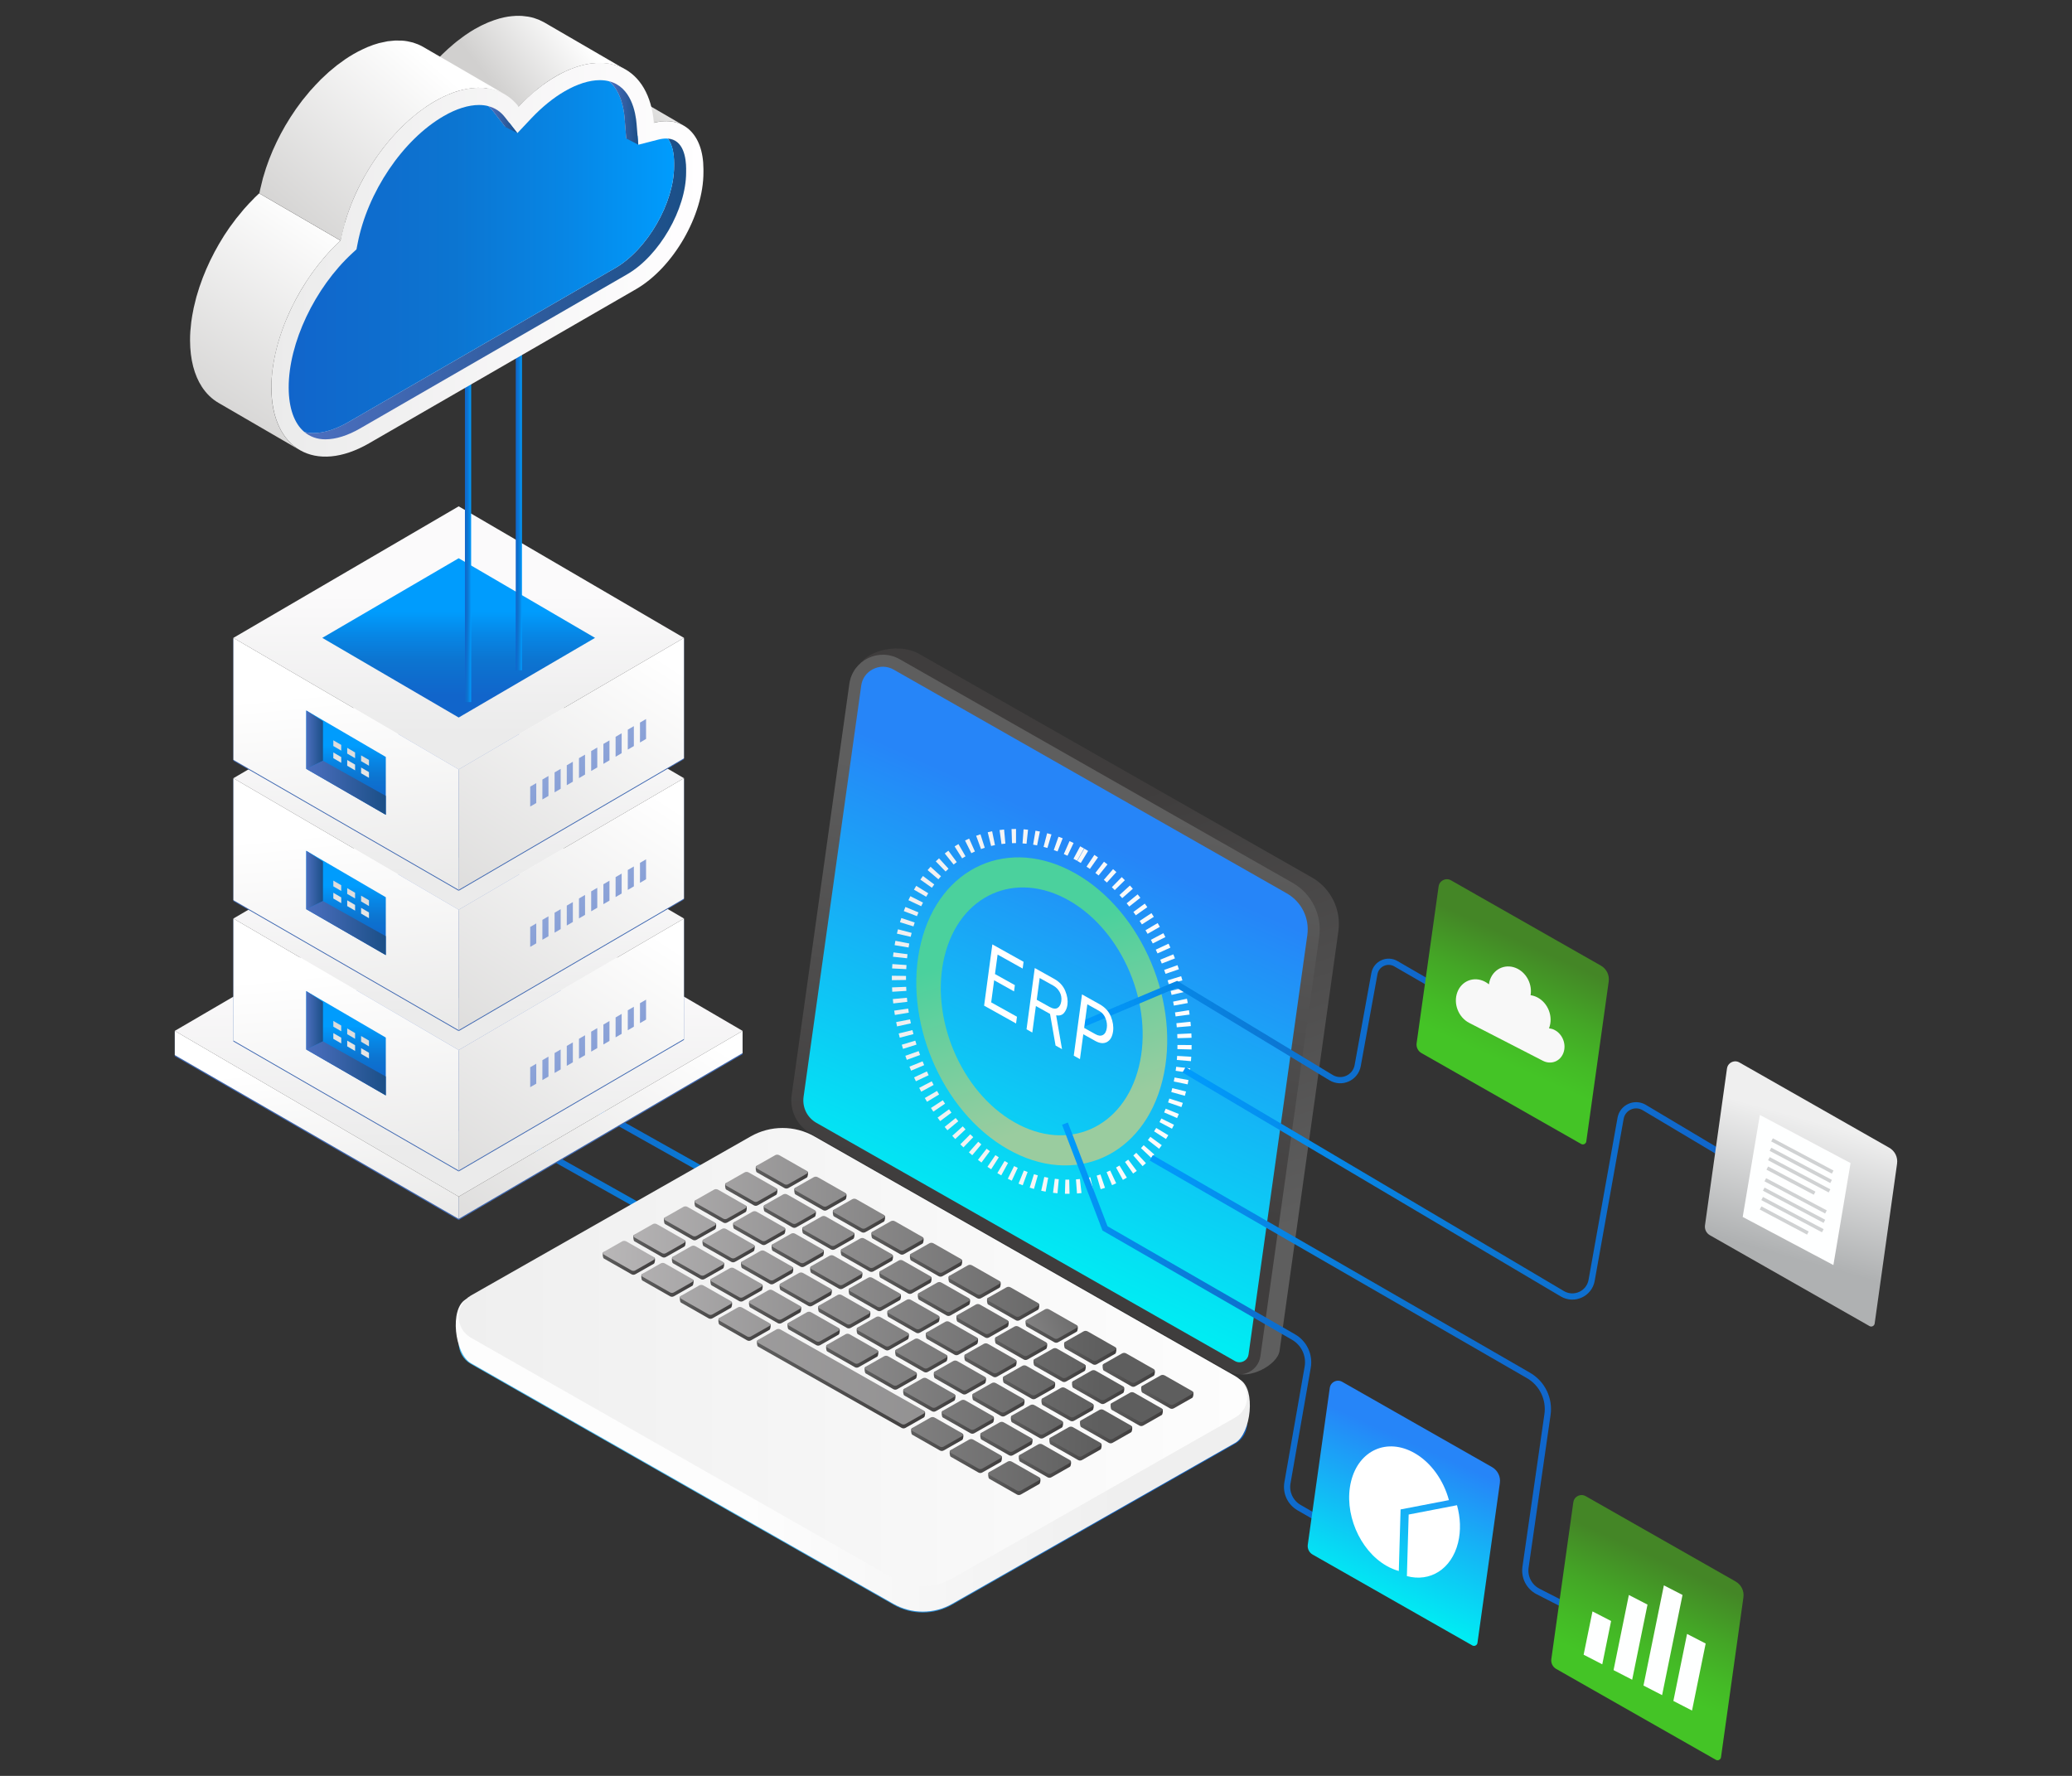 <?xml version="1.0" encoding="UTF-8"?><svg id="a" xmlns="http://www.w3.org/2000/svg" width="700" height="600" xmlns:xlink="http://www.w3.org/1999/xlink" viewBox="0 0 700 600"><rect x="0" y="0" width="700" height="600" fill="#333333" stroke="none"/><defs><linearGradient id="b" x1="187.55" y1="392.26" x2="276.63" y2="392.26" gradientUnits="userSpaceOnUse"><stop offset="0" stop-color="#1165cb"/><stop offset=".25" stop-color="#0e6ece"/><stop offset=".43" stop-color="#0c75d1"/><stop offset=".72" stop-color="#0786e5"/><stop offset="1" stop-color="#009cfd"/></linearGradient><linearGradient id="c" x1="165.69" y1="404.27" x2="254.77" y2="404.27" xlink:href="#b"/><linearGradient id="d" x1="154.96" y1="388.91" x2="154.96" y2="330.01" gradientUnits="userSpaceOnUse"><stop offset="0" stop-color="#ebebeb"/><stop offset="1" stop-color="#fbfafb"/></linearGradient><linearGradient id="e" x1="105.03" y1="360.5" x2="116.92" y2="480.41" gradientUnits="userSpaceOnUse"><stop offset="0" stop-color="#fff"/><stop offset="1" stop-color="#d1d0cf"/></linearGradient><linearGradient id="f" x1="226.64" y1="343.4" x2="152.95" y2="457.17" xlink:href="#e"/><linearGradient id="g" x1="154.96" y1="372.88" x2="154.96" y2="337.23" gradientUnits="userSpaceOnUse"><stop offset="0" stop-color="#4c6fbf"/><stop offset="1" stop-color="#8ca3d8"/></linearGradient><linearGradient id="h" x1="154.96" y1="342.57" x2="154.96" y2="295.83" xlink:href="#d"/><linearGradient id="i" x1="114.42" y1="328.09" x2="129.5" y2="480.29" xlink:href="#e"/><linearGradient id="j" x1="218.4" y1="313.69" x2="139.55" y2="435.43" xlink:href="#e"/><linearGradient id="k" x1="154.96" y1="329.84" x2="154.96" y2="301.55" xlink:href="#g"/><linearGradient id="l" x1="116.9" y1="365.26" x2="116.9" y2="346.73" xlink:href="#b"/><linearGradient id="m" x1="103.47" y1="344.73" x2="109.11" y2="344.73" gradientUnits="userSpaceOnUse"><stop offset="0" stop-color="#4c6fbf"/><stop offset="1" stop-color="#1b4f87"/></linearGradient><linearGradient id="n" y1="360.97" x2="130.34" y2="360.97" xlink:href="#m"/><linearGradient id="o" x1="6630.79" y1="366.48" x2="6620.9" y2="346.01" gradientTransform="translate(6747) rotate(-180) scale(1 -1)" xlink:href="#e"/><linearGradient id="p" x1="6635.59" y1="364.16" x2="6625.7" y2="343.69" gradientTransform="translate(6747) rotate(-180) scale(1 -1)" xlink:href="#e"/><linearGradient id="q" x1="6640.39" y1="361.84" x2="6630.5" y2="341.38" gradientTransform="translate(6747) rotate(-180) scale(1 -1)" xlink:href="#e"/><linearGradient id="r" x1="6629.18" y1="367.26" x2="6619.29" y2="346.79" gradientTransform="translate(6747) rotate(-180) scale(1 -1)" xlink:href="#e"/><linearGradient id="s" x1="6633.98" y1="364.94" x2="6624.09" y2="344.47" gradientTransform="translate(6747) rotate(-180) scale(1 -1)" xlink:href="#e"/><linearGradient id="t" x1="6638.78" y1="362.62" x2="6628.89" y2="342.15" gradientTransform="translate(6747) rotate(-180) scale(1 -1)" xlink:href="#e"/><linearGradient id="u" x1="205.77" y1="-3589.94" x2="171.19" y2="-3661.53" gradientTransform="translate(0 4111.5) rotate(-30.27) scale(1.16 .86) skewX(-23.53)" xlink:href="#g"/><linearGradient id="v" x1="209.89" y1="-3589.94" x2="175.31" y2="-3661.53" gradientTransform="translate(0 4111.5) rotate(-30.27) scale(1.16 .86) skewX(-23.53)" xlink:href="#g"/><linearGradient id="w" x1="214.01" y1="-3589.94" x2="179.43" y2="-3661.53" gradientTransform="translate(0 4111.5) rotate(-30.27) scale(1.16 .86) skewX(-23.53)" xlink:href="#g"/><linearGradient id="x" x1="218.13" y1="-3589.94" x2="183.55" y2="-3661.53" gradientTransform="translate(0 4111.5) rotate(-30.27) scale(1.16 .86) skewX(-23.53)" xlink:href="#g"/><linearGradient id="y" x1="222.25" y1="-3589.94" x2="187.67" y2="-3661.53" gradientTransform="translate(0 4111.5) rotate(-30.27) scale(1.16 .86) skewX(-23.53)" xlink:href="#g"/><linearGradient id="z" x1="226.37" y1="-3589.94" x2="191.79" y2="-3661.53" gradientTransform="translate(0 4111.5) rotate(-30.27) scale(1.16 .86) skewX(-23.53)" xlink:href="#g"/><linearGradient id="aa" x1="230.5" y1="-3589.94" x2="195.92" y2="-3661.53" gradientTransform="translate(0 4111.5) rotate(-30.27) scale(1.16 .86) skewX(-23.53)" xlink:href="#g"/><linearGradient id="ab" x1="234.62" y1="-3589.94" x2="200.04" y2="-3661.53" gradientTransform="translate(0 4111.5) rotate(-30.27) scale(1.16 .86) skewX(-23.53)" xlink:href="#g"/><linearGradient id="ac" x1="238.74" y1="-3589.94" x2="204.16" y2="-3661.53" gradientTransform="translate(0 4111.5) rotate(-30.27) scale(1.16 .86) skewX(-23.53)" xlink:href="#g"/><linearGradient id="ad" x1="242.86" y1="-3589.94" x2="208.28" y2="-3661.53" gradientTransform="translate(0 4111.5) rotate(-30.27) scale(1.16 .86) skewX(-23.53)" xlink:href="#g"/><linearGradient id="ae" x1="154.96" y1="295.16" x2="154.96" y2="248.42" xlink:href="#d"/><linearGradient id="af" x1="114.42" y1="280.69" x2="129.5" y2="432.89" xlink:href="#e"/><linearGradient id="ag" x1="218.4" y1="266.29" x2="139.55" y2="388.02" xlink:href="#e"/><linearGradient id="ah" x1="154.96" y1="282.44" x2="154.96" y2="254.14" xlink:href="#g"/><linearGradient id="ai" x1="116.9" y1="317.86" x2="116.9" y2="299.32" xlink:href="#b"/><linearGradient id="aj" y1="297.32" y2="297.32" xlink:href="#m"/><linearGradient id="ak" y1="313.56" x2="130.34" y2="313.56" xlink:href="#m"/><linearGradient id="al" x1="6630.79" y1="319.07" x2="6620.9" y2="298.61" gradientTransform="translate(6747) rotate(-180) scale(1 -1)" xlink:href="#e"/><linearGradient id="am" x1="6635.59" y1="316.75" x2="6625.7" y2="296.29" gradientTransform="translate(6747) rotate(-180) scale(1 -1)" xlink:href="#e"/><linearGradient id="an" x1="6640.39" y1="314.44" x2="6630.5" y2="293.97" gradientTransform="translate(6747) rotate(-180) scale(1 -1)" xlink:href="#e"/><linearGradient id="ao" x1="6629.18" y1="319.85" x2="6619.29" y2="299.38" gradientTransform="translate(6747) rotate(-180) scale(1 -1)" xlink:href="#e"/><linearGradient id="ap" x1="6633.98" y1="317.53" x2="6624.09" y2="297.06" gradientTransform="translate(6747) rotate(-180) scale(1 -1)" xlink:href="#e"/><linearGradient id="aq" x1="6638.78" y1="315.21" x2="6628.89" y2="294.75" gradientTransform="translate(6747) rotate(-180) scale(1 -1)" xlink:href="#e"/><linearGradient id="ar" x1="205.77" y1="-3637.35" x2="171.19" y2="-3708.94" gradientTransform="translate(0 4111.5) rotate(-30.27) scale(1.16 .86) skewX(-23.53)" xlink:href="#g"/><linearGradient id="as" x1="209.89" y1="-3637.35" x2="175.31" y2="-3708.94" gradientTransform="translate(0 4111.5) rotate(-30.27) scale(1.16 .86) skewX(-23.53)" xlink:href="#g"/><linearGradient id="at" x1="214.01" y1="-3637.35" x2="179.43" y2="-3708.94" gradientTransform="translate(0 4111.5) rotate(-30.27) scale(1.16 .86) skewX(-23.53)" xlink:href="#g"/><linearGradient id="au" x1="218.13" y1="-3637.35" x2="183.55" y2="-3708.94" gradientTransform="translate(0 4111.5) rotate(-30.27) scale(1.16 .86) skewX(-23.53)" xlink:href="#g"/><linearGradient id="av" x1="222.25" y1="-3637.35" x2="187.67" y2="-3708.94" gradientTransform="translate(0 4111.5) rotate(-30.27) scale(1.16 .86) skewX(-23.53)" xlink:href="#g"/><linearGradient id="aw" x1="226.37" y1="-3637.35" x2="191.79" y2="-3708.94" gradientTransform="translate(0 4111.5) rotate(-30.27) scale(1.16 .86) skewX(-23.53)" xlink:href="#g"/><linearGradient id="ax" x1="230.5" y1="-3637.35" x2="195.92" y2="-3708.94" gradientTransform="translate(0 4111.5) rotate(-30.27) scale(1.16 .86) skewX(-23.53)" xlink:href="#g"/><linearGradient id="ay" x1="234.62" y1="-3637.35" x2="200.04" y2="-3708.94" gradientTransform="translate(0 4111.5) rotate(-30.27) scale(1.16 .86) skewX(-23.53)" xlink:href="#g"/><linearGradient id="az" x1="238.74" y1="-3637.35" x2="204.16" y2="-3708.94" gradientTransform="translate(0 4111.5) rotate(-30.27) scale(1.16 .86) skewX(-23.53)" xlink:href="#g"/><linearGradient id="ba" x1="242.86" y1="-3637.35" x2="208.28" y2="-3708.94" gradientTransform="translate(0 4111.5) rotate(-30.27) scale(1.16 .86) skewX(-23.53)" xlink:href="#g"/><linearGradient id="bb" x1="154.96" y1="247.75" x2="154.96" y2="201.01" xlink:href="#d"/><linearGradient id="bc" x1="114.42" y1="233.28" x2="129.5" y2="385.48" xlink:href="#e"/><linearGradient id="bd" x1="218.4" y1="218.88" x2="139.55" y2="340.61" xlink:href="#e"/><linearGradient id="be" x1="154.96" y1="235.03" x2="154.96" y2="206.74" xlink:href="#b"/><linearGradient id="bf" x1="116.9" y1="270.45" x2="116.9" y2="251.92" xlink:href="#b"/><linearGradient id="bg" y1="249.91" y2="249.91" xlink:href="#m"/><linearGradient id="bh" y1="266.16" x2="130.34" y2="266.16" xlink:href="#m"/><linearGradient id="bi" x1="6630.79" y1="271.67" x2="6620.9" y2="251.2" gradientTransform="translate(6747) rotate(-180) scale(1 -1)" xlink:href="#e"/><linearGradient id="bj" x1="6635.59" y1="269.35" x2="6625.7" y2="248.88" gradientTransform="translate(6747) rotate(-180) scale(1 -1)" xlink:href="#e"/><linearGradient id="bk" x1="6640.39" y1="267.03" x2="6630.5" y2="246.56" gradientTransform="translate(6747) rotate(-180) scale(1 -1)" xlink:href="#e"/><linearGradient id="bl" x1="6629.18" y1="272.44" x2="6619.29" y2="251.98" gradientTransform="translate(6747) rotate(-180) scale(1 -1)" xlink:href="#e"/><linearGradient id="bm" x1="6633.98" y1="270.12" x2="6624.09" y2="249.66" gradientTransform="translate(6747) rotate(-180) scale(1 -1)" xlink:href="#e"/><linearGradient id="bn" x1="6638.78" y1="267.81" x2="6628.89" y2="247.34" gradientTransform="translate(6747) rotate(-180) scale(1 -1)" xlink:href="#e"/><linearGradient id="bo" x1="205.77" y1="-3684.76" x2="171.19" y2="-3756.34" gradientTransform="translate(0 4111.5) rotate(-30.27) scale(1.16 .86) skewX(-23.53)" xlink:href="#g"/><linearGradient id="bp" x1="209.89" y1="-3684.76" x2="175.31" y2="-3756.34" gradientTransform="translate(0 4111.5) rotate(-30.27) scale(1.16 .86) skewX(-23.53)" xlink:href="#g"/><linearGradient id="bq" x1="214.01" y1="-3684.76" x2="179.43" y2="-3756.34" gradientTransform="translate(0 4111.5) rotate(-30.27) scale(1.16 .86) skewX(-23.53)" xlink:href="#g"/><linearGradient id="br" x1="218.13" y1="-3684.76" x2="183.55" y2="-3756.34" gradientTransform="translate(0 4111.5) rotate(-30.27) scale(1.16 .86) skewX(-23.53)" xlink:href="#g"/><linearGradient id="bs" x1="222.25" y1="-3684.76" x2="187.67" y2="-3756.34" gradientTransform="translate(0 4111.5) rotate(-30.27) scale(1.16 .86) skewX(-23.53)" xlink:href="#g"/><linearGradient id="bt" x1="226.37" y1="-3684.76" x2="191.79" y2="-3756.34" gradientTransform="translate(0 4111.5) rotate(-30.27) scale(1.16 .86) skewX(-23.53)" xlink:href="#g"/><linearGradient id="bu" x1="230.5" y1="-3684.76" x2="195.92" y2="-3756.34" gradientTransform="translate(0 4111.5) rotate(-30.27) scale(1.16 .86) skewX(-23.53)" xlink:href="#g"/><linearGradient id="bv" x1="234.62" y1="-3684.76" x2="200.04" y2="-3756.34" gradientTransform="translate(0 4111.5) rotate(-30.27) scale(1.16 .86) skewX(-23.53)" xlink:href="#g"/><linearGradient id="bw" x1="238.74" y1="-3684.76" x2="204.16" y2="-3756.34" gradientTransform="translate(0 4111.5) rotate(-30.27) scale(1.16 .86) skewX(-23.53)" xlink:href="#g"/><linearGradient id="bx" x1="242.86" y1="-3684.76" x2="208.28" y2="-3756.34" gradientTransform="translate(0 4111.5) rotate(-30.27) scale(1.16 .86) skewX(-23.53)" xlink:href="#g"/><linearGradient id="by" x1="157.07" y1="177.4" x2="159.17" y2="177.4" xlink:href="#b"/><linearGradient id="bz" x1="174.24" y1="167.45" x2="176.34" y2="167.45" xlink:href="#b"/><linearGradient id="ca" x1="226.75" y1="19.47" x2="209.25" y2="36.97" xlink:href="#e"/><linearGradient id="cb" x1="194.47" y1="9.61" x2="167.91" y2="30.41" xlink:href="#e"/><linearGradient id="cc" x1="113.94" y1="76.7" x2="67.53" y2="148.07" xlink:href="#e"/><linearGradient id="cd" x1="146.15" y1="21.37" x2="94.27" y2="81.58" xlink:href="#e"/><linearGradient id="ce" x1="91.68" y1="87.76" x2="237.64" y2="87.76" gradientUnits="userSpaceOnUse"><stop offset="0" stop-color="#ebebeb"/><stop offset="1" stop-color="#fffeff"/></linearGradient><linearGradient id="cf" x1="102.78" y1="97.63" x2="231.8" y2="97.63" xlink:href="#m"/><linearGradient id="cg" x1="97.52" y1="86.71" x2="227.73" y2="86.71" xlink:href="#b"/><linearGradient id="ch" x1="164.95" y1="40.42" x2="174.78" y2="40.42" xlink:href="#m"/><linearGradient id="ci" x1="205.8" y1="38.18" x2="215.62" y2="38.18" xlink:href="#m"/><linearGradient id="cj" x1="378.14" y1="467.39" x2="251.62" y2="467.39" gradientUnits="userSpaceOnUse"><stop offset="0" stop-color="#1462be"/><stop offset="1" stop-color="#40b7f0"/></linearGradient><linearGradient id="ck" x1="378.75" y1="467.1" x2="251.32" y2="467.1" gradientUnits="userSpaceOnUse"><stop offset="0" stop-color="#efefef"/><stop offset="1" stop-color="#fdfdfd"/></linearGradient><linearGradient id="cl" x1="154.96" y1="458.51" x2="421.35" y2="458.51" xlink:href="#ck"/><linearGradient id="cm" x1="391.81" y1="429.06" x2="343.77" y2="281.23" gradientUnits="userSpaceOnUse"><stop offset="0" stop-color="#5e5e5e"/><stop offset="1" stop-color="#3f3d3d"/></linearGradient><linearGradient id="cn" x1="369.66" y1="271.76" x2="345.42" y2="404.72" xlink:href="#cm"/><linearGradient id="co" x1="324.77" y1="414.69" x2="381.59" y2="288.33" gradientUnits="userSpaceOnUse"><stop offset="0" stop-color="#00ecf3"/><stop offset="1" stop-color="#2685f8"/></linearGradient><linearGradient id="cp" x1="255.29" y1="396.51" x2="272.97" y2="396.51" xlink:href="#cm"/><linearGradient id="cq" x1="374.17" y1="398.17" x2="192.24" y2="393.22" gradientUnits="userSpaceOnUse"><stop offset="0" stop-color="#5e5e5e"/><stop offset="1" stop-color="#bfbdbe"/></linearGradient><linearGradient id="cr" x1="268.32" y1="403.95" x2="285.99" y2="403.95" xlink:href="#cm"/><linearGradient id="cs" x1="373.98" y1="405.26" x2="192.05" y2="400.31" xlink:href="#cq"/><linearGradient id="ct" x1="281.34" y1="411.39" x2="299.02" y2="411.39" xlink:href="#cm"/><linearGradient id="cu" x1="373.79" y1="412.34" x2="191.86" y2="407.39" xlink:href="#cq"/><linearGradient id="cv" x1="294.36" y1="418.83" x2="312.04" y2="418.83" xlink:href="#cm"/><linearGradient id="cw" x1="373.6" y1="419.42" x2="191.67" y2="414.47" xlink:href="#cq"/><linearGradient id="cx" x1="307.38" y1="426.28" x2="325.06" y2="426.28" xlink:href="#cm"/><linearGradient id="cy" x1="373.4" y1="426.5" x2="191.47" y2="421.55" xlink:href="#cq"/><linearGradient id="cz" x1="320.41" y1="433.72" x2="338.08" y2="433.72" xlink:href="#cm"/><linearGradient id="da" x1="373.21" y1="433.58" x2="191.28" y2="428.63" xlink:href="#cq"/><linearGradient id="db" x1="333.43" y1="441.16" x2="351.11" y2="441.16" xlink:href="#cm"/><linearGradient id="dc" x1="373.02" y1="440.67" x2="191.09" y2="435.72" xlink:href="#cq"/><linearGradient id="dd" x1="346.45" y1="448.6" x2="364.13" y2="448.6" xlink:href="#cm"/><linearGradient id="de" x1="373.67" y1="439.04" x2="304.04" y2="470.17" xlink:href="#cq"/><linearGradient id="df" x1="359.47" y1="456.04" x2="377.15" y2="456.04" xlink:href="#cm"/><linearGradient id="dg" x1="372.63" y1="454.83" x2="190.7" y2="449.88" xlink:href="#cq"/><linearGradient id="dh" x1="372.5" y1="463.48" x2="390.17" y2="463.48" xlink:href="#cm"/><linearGradient id="di" x1="372.44" y1="461.91" x2="190.51" y2="456.96" xlink:href="#cq"/><linearGradient id="dj" x1="385.52" y1="470.92" x2="403.2" y2="470.92" xlink:href="#cm"/><linearGradient id="dk" x1="372.25" y1="468.99" x2="190.32" y2="464.04" xlink:href="#cq"/><linearGradient id="dl" x1="244.96" y1="402.33" x2="262.63" y2="402.33" xlink:href="#cm"/><linearGradient id="dm" x1="374.01" y1="404.28" x2="192.08" y2="399.32" xlink:href="#cq"/><linearGradient id="dn" x1="257.98" y1="409.78" x2="275.66" y2="409.78" xlink:href="#cm"/><linearGradient id="do" x1="373.82" y1="411.36" x2="191.88" y2="406.41" xlink:href="#cq"/><linearGradient id="dp" x1="271" y1="417.22" x2="288.68" y2="417.22" xlink:href="#cm"/><linearGradient id="dq" x1="373.62" y1="418.44" x2="191.69" y2="413.49" xlink:href="#cq"/><linearGradient id="dr" x1="284.02" y1="424.66" x2="301.7" y2="424.66" xlink:href="#cm"/><linearGradient id="ds" x1="373.43" y1="425.52" x2="191.5" y2="420.57" xlink:href="#cq"/><linearGradient id="dt" x1="297.05" y1="432.1" x2="314.72" y2="432.1" xlink:href="#cm"/><linearGradient id="du" x1="373.24" y1="432.6" x2="191.31" y2="427.65" xlink:href="#cq"/><linearGradient id="dv" x1="310.07" y1="439.54" x2="327.75" y2="439.54" xlink:href="#cm"/><linearGradient id="dw" x1="373.05" y1="439.68" x2="191.11" y2="434.73" xlink:href="#cq"/><linearGradient id="dx" x1="323.09" y1="446.98" x2="340.77" y2="446.98" xlink:href="#cm"/><linearGradient id="dy" x1="372.85" y1="446.77" x2="190.92" y2="441.82" xlink:href="#cq"/><linearGradient id="dz" x1="336.11" y1="454.42" x2="353.79" y2="454.42" xlink:href="#cm"/><linearGradient id="ea" x1="372.66" y1="453.85" x2="190.73" y2="448.9" xlink:href="#cq"/><linearGradient id="eb" x1="349.14" y1="461.87" x2="366.81" y2="461.87" xlink:href="#cm"/><linearGradient id="ec" x1="372.47" y1="460.93" x2="190.54" y2="455.98" xlink:href="#cq"/><linearGradient id="ed" x1="362.16" y1="469.31" x2="379.84" y2="469.31" xlink:href="#cm"/><linearGradient id="ee" x1="372.27" y1="468.01" x2="190.34" y2="463.06" xlink:href="#cq"/><linearGradient id="ef" x1="375.18" y1="476.75" x2="392.86" y2="476.75" xlink:href="#cm"/><linearGradient id="eg" x1="372.08" y1="475.09" x2="190.15" y2="470.14" xlink:href="#cq"/><linearGradient id="eh" x1="234.62" y1="408.16" x2="252.3" y2="408.16" xlink:href="#cm"/><linearGradient id="ei" x1="373.84" y1="410.38" x2="191.91" y2="405.43" xlink:href="#cq"/><linearGradient id="ej" x1="247.64" y1="415.6" x2="265.32" y2="415.6" xlink:href="#cm"/><linearGradient id="ek" x1="373.65" y1="417.46" x2="191.72" y2="412.51" xlink:href="#cq"/><linearGradient id="el" x1="260.67" y1="423.04" x2="278.34" y2="423.04" xlink:href="#cm"/><linearGradient id="em" x1="373.46" y1="424.54" x2="191.53" y2="419.59" xlink:href="#cq"/><linearGradient id="en" x1="273.69" y1="430.48" x2="291.37" y2="430.48" xlink:href="#cm"/><linearGradient id="eo" x1="373.26" y1="431.62" x2="191.33" y2="426.67" xlink:href="#cq"/><linearGradient id="ep" x1="286.71" y1="437.92" x2="304.39" y2="437.92" xlink:href="#cm"/><linearGradient id="eq" x1="373.07" y1="438.7" x2="191.14" y2="433.75" xlink:href="#cq"/><linearGradient id="er" x1="299.73" y1="445.36" x2="317.41" y2="445.36" xlink:href="#cm"/><linearGradient id="es" x1="372.88" y1="445.79" x2="190.95" y2="440.83" xlink:href="#cq"/><linearGradient id="et" x1="312.76" y1="452.81" x2="330.43" y2="452.81" xlink:href="#cm"/><linearGradient id="eu" x1="372.69" y1="452.87" x2="190.76" y2="447.92" xlink:href="#cq"/><linearGradient id="ev" x1="325.78" y1="460.25" x2="343.46" y2="460.25" xlink:href="#cm"/><linearGradient id="ew" x1="372.49" y1="459.95" x2="190.56" y2="455" xlink:href="#cq"/><linearGradient id="ex" x1="338.8" y1="467.69" x2="356.48" y2="467.69" xlink:href="#cm"/><linearGradient id="ey" x1="372.3" y1="467.03" x2="190.37" y2="462.08" xlink:href="#cq"/><linearGradient id="ez" x1="351.82" y1="475.13" x2="369.5" y2="475.13" xlink:href="#cm"/><linearGradient id="fa" x1="372.11" y1="474.11" x2="190.18" y2="469.16" xlink:href="#cq"/><linearGradient id="fb" x1="364.85" y1="482.57" x2="382.52" y2="482.57" xlink:href="#cm"/><linearGradient id="fc" x1="371.92" y1="481.19" x2="189.98" y2="476.24" xlink:href="#cq"/><linearGradient id="fd" x1="224.28" y1="413.98" x2="241.96" y2="413.98" xlink:href="#cm"/><linearGradient id="fe" x1="373.68" y1="416.48" x2="191.75" y2="411.53" xlink:href="#cq"/><linearGradient id="ff" x1="237.31" y1="421.42" x2="254.98" y2="421.42" xlink:href="#cm"/><linearGradient id="fg" x1="373.48" y1="423.56" x2="191.55" y2="418.61" xlink:href="#cq"/><linearGradient id="fh" x1="250.33" y1="428.86" x2="268.01" y2="428.86" xlink:href="#cm"/><linearGradient id="fi" x1="373.29" y1="430.64" x2="191.36" y2="425.69" xlink:href="#cq"/><linearGradient id="fj" x1="263.35" y1="436.31" x2="281.03" y2="436.31" xlink:href="#cm"/><linearGradient id="fk" x1="373.1" y1="437.72" x2="191.17" y2="432.77" xlink:href="#cq"/><linearGradient id="fl" x1="276.37" y1="443.75" x2="294.05" y2="443.75" xlink:href="#cm"/><linearGradient id="fm" x1="372.91" y1="444.8" x2="190.97" y2="439.85" xlink:href="#cq"/><linearGradient id="fn" x1="289.4" y1="451.19" x2="307.07" y2="451.19" xlink:href="#cm"/><linearGradient id="fo" x1="372.71" y1="451.89" x2="190.78" y2="446.93" xlink:href="#cq"/><linearGradient id="fp" x1="302.42" y1="458.63" x2="320.1" y2="458.63" xlink:href="#cm"/><linearGradient id="fq" x1="372.52" y1="458.97" x2="190.59" y2="454.02" xlink:href="#cq"/><linearGradient id="fr" x1="315.44" y1="466.07" x2="333.12" y2="466.07" xlink:href="#cm"/><linearGradient id="fs" x1="372.33" y1="466.05" x2="190.4" y2="461.1" xlink:href="#cq"/><linearGradient id="ft" x1="328.46" y1="473.51" x2="346.14" y2="473.51" xlink:href="#cm"/><linearGradient id="fu" x1="372.14" y1="473.13" x2="190.2" y2="468.18" xlink:href="#cq"/><linearGradient id="fv" x1="341.49" y1="480.95" x2="359.16" y2="480.95" xlink:href="#cm"/><linearGradient id="fw" x1="371.94" y1="480.21" x2="190.01" y2="475.26" xlink:href="#cq"/><linearGradient id="fx" x1="354.51" y1="488.4" x2="372.19" y2="488.4" xlink:href="#cm"/><linearGradient id="fy" x1="371.75" y1="487.29" x2="189.82" y2="482.34" xlink:href="#cq"/><linearGradient id="fz" x1="213.95" y1="419.81" x2="231.63" y2="419.81" xlink:href="#cm"/><linearGradient id="ga" x1="373.51" y1="422.58" x2="191.58" y2="417.63" xlink:href="#cq"/><linearGradient id="gb" x1="226.97" y1="427.25" x2="244.65" y2="427.25" xlink:href="#cm"/><linearGradient id="gc" x1="373.32" y1="429.66" x2="191.39" y2="424.71" xlink:href="#cq"/><linearGradient id="gd" x1="239.99" y1="434.69" x2="257.67" y2="434.69" xlink:href="#cm"/><linearGradient id="ge" x1="373.13" y1="436.74" x2="191.19" y2="431.79" xlink:href="#cq"/><linearGradient id="gf" x1="253.02" y1="442.13" x2="270.69" y2="442.13" xlink:href="#cm"/><linearGradient id="gg" x1="372.93" y1="443.82" x2="191" y2="438.87" xlink:href="#cq"/><linearGradient id="gh" x1="266.04" y1="449.57" x2="283.72" y2="449.57" xlink:href="#cm"/><linearGradient id="gi" x1="372.74" y1="450.9" x2="190.81" y2="445.95" xlink:href="#cq"/><linearGradient id="gj" x1="279.06" y1="457.01" x2="296.74" y2="457.01" xlink:href="#cm"/><linearGradient id="gk" x1="372.55" y1="457.99" x2="190.62" y2="453.04" xlink:href="#cq"/><linearGradient id="gl" x1="292.08" y1="464.45" x2="309.76" y2="464.45" xlink:href="#cm"/><linearGradient id="gm" x1="372.35" y1="465.07" x2="190.42" y2="460.12" xlink:href="#cq"/><linearGradient id="gn" x1="305.11" y1="471.9" x2="322.78" y2="471.9" xlink:href="#cm"/><linearGradient id="go" x1="372.16" y1="472.15" x2="190.23" y2="467.2" xlink:href="#cq"/><linearGradient id="gp" x1="318.13" y1="479.34" x2="335.81" y2="479.34" xlink:href="#cm"/><linearGradient id="gq" x1="371.97" y1="479.23" x2="190.04" y2="474.28" xlink:href="#cq"/><linearGradient id="gr" x1="331.15" y1="486.78" x2="348.83" y2="486.78" xlink:href="#cm"/><linearGradient id="gs" x1="371.78" y1="486.31" x2="189.85" y2="481.36" xlink:href="#cq"/><linearGradient id="gt" x1="344.17" y1="494.22" x2="361.85" y2="494.22" xlink:href="#cm"/><linearGradient id="gu" x1="371.58" y1="493.4" x2="189.65" y2="488.44" xlink:href="#cq"/><linearGradient id="gv" x1="203.61" y1="425.63" x2="221.29" y2="425.63" xlink:href="#cm"/><linearGradient id="gw" x1="373.34" y1="428.68" x2="191.41" y2="423.73" xlink:href="#cq"/><linearGradient id="gx" x1="216.63" y1="433.07" x2="234.31" y2="433.07" xlink:href="#cm"/><linearGradient id="gy" x1="373.15" y1="435.76" x2="191.22" y2="430.81" xlink:href="#cq"/><linearGradient id="gz" x1="229.66" y1="440.51" x2="247.33" y2="440.51" xlink:href="#cm"/><linearGradient id="ha" x1="372.96" y1="442.84" x2="191.03" y2="437.89" xlink:href="#cq"/><linearGradient id="hb" x1="242.68" y1="447.95" x2="260.36" y2="447.95" xlink:href="#cm"/><linearGradient id="hc" x1="372.77" y1="449.92" x2="190.84" y2="444.97" xlink:href="#cq"/><linearGradient id="hd" x1="255.7" y1="466.47" x2="312.55" y2="466.47" xlink:href="#cm"/><linearGradient id="he" x1="637.78" y1="474.76" x2="42.27" y2="458.56" xlink:href="#cq"/><linearGradient id="hf" x1="307.79" y1="485.16" x2="325.47" y2="485.16" xlink:href="#cm"/><linearGradient id="hg" x1="371.8" y1="485.33" x2="189.87" y2="480.38" xlink:href="#cq"/><linearGradient id="hh" x1="320.81" y1="492.6" x2="338.49" y2="492.6" xlink:href="#cm"/><linearGradient id="hi" x1="371.61" y1="492.41" x2="189.68" y2="487.46" xlink:href="#cq"/><linearGradient id="hj" x1="333.84" y1="500.04" x2="351.51" y2="500.04" xlink:href="#cm"/><linearGradient id="hk" x1="371.42" y1="499.5" x2="189.49" y2="494.55" xlink:href="#cq"/><linearGradient id="hl" x1="363.25" y1="376.5" x2="344.27" y2="318.12" gradientUnits="userSpaceOnUse"><stop offset="0" stop-color="#9acc9f"/><stop offset="1" stop-color="#4bd19d"/></linearGradient><linearGradient id="hm" x1="301.3" y1="341.71" x2="402.58" y2="341.71" xlink:href="#ck"/><linearGradient id="hn" x1="488.5" y1="344.94" x2="364.96" y2="344.94" xlink:href="#b"/><linearGradient id="ho" x1="454.68" y1="449.17" x2="358.8" y2="449.17" xlink:href="#b"/><linearGradient id="hp" x1="586.99" y1="399.81" x2="399.48" y2="399.81" xlink:href="#b"/><linearGradient id="hq" x1="529.03" y1="466.74" x2="388.41" y2="466.74" xlink:href="#b"/><linearGradient id="hr" x1="498.91" y1="369.27" x2="520.58" y2="321.09" gradientUnits="userSpaceOnUse"><stop offset="0" stop-color="#44c426"/><stop offset=".25" stop-color="#44c426"/><stop offset=".43" stop-color="#44ba26"/><stop offset=".68" stop-color="#44a626"/><stop offset="1" stop-color="#448626"/></linearGradient><linearGradient id="hs" x1="462.14" y1="538.7" x2="483.81" y2="490.52" xlink:href="#co"/><linearGradient id="ht" x1="544.42" y1="577.34" x2="566.08" y2="529.16" xlink:href="#hr"/><linearGradient id="hu" x1="615.24" y1="379.49" x2="602.73" y2="424.34" gradientUnits="userSpaceOnUse"><stop offset="0" stop-color="#efefef"/><stop offset="1" stop-color="#afb1b2"/></linearGradient></defs><line x1="188.07" y1="367.53" x2="276.12" y2="417" fill="none" stroke="url(#b)" stroke-miterlimit="10" stroke-width="2.1"/><line x1="166.2" y1="379.54" x2="254.25" y2="429.01" fill="none" stroke="url(#c)" stroke-miterlimit="10" stroke-width="2.1"/><polygon points="59.05 348.69 59.05 356.85 154.96 412.2 154.96 404.69 59.05 348.69" fill="#4069b2" stroke-width="0"/><polygon points="250.87 348.69 250.87 356.19 154.96 412.2 154.96 404.69 250.87 348.69" fill="#4069b2" stroke-width="0"/><polygon points="154.96 404.29 250.87 348.29 154.96 292.29 59.05 348.29 154.96 404.29" fill="url(#d)" stroke-width="0"/><polygon points="59.05 348.29 59.05 356.45 154.96 411.79 154.96 404.29 59.05 348.29" fill="url(#e)" stroke-width="0"/><polygon points="250.87 348.29 250.87 355.79 154.96 411.79 154.96 404.29 250.87 348.29" fill="url(#f)" stroke-width="0"/><polygon points="154.96 382.19 213.02 348.29 154.96 314.39 96.9 348.29 154.96 382.19" fill="url(#g)" stroke-width="0"/><polygon points="78.85 310.65 78.85 351.86 154.96 395.78 154.96 355.09 78.85 310.65" fill="#4069b2" stroke-width="0"/><polygon points="231.07 310.65 231.07 351.34 154.96 395.78 154.96 355.09 231.07 310.65" fill="#4069b2" stroke-width="0"/><polygon points="154.96 354.77 231.07 310.33 154.96 265.89 78.85 310.33 154.96 354.77" fill="url(#h)" stroke-width="0"/><polygon points="78.85 310.33 78.85 351.54 154.96 395.46 154.96 354.77 78.85 310.33" fill="url(#i)" stroke-width="0"/><polygon points="231.07 310.33 231.07 351.02 154.96 395.46 154.96 354.77 231.07 310.33" fill="url(#j)" stroke-width="0"/><polygon points="154.96 337.23 201.03 310.33 154.96 283.43 108.88 310.33 154.96 337.23" fill="url(#k)" stroke-width="0"/><polygon points="103.47 334.86 103.47 354.59 130.34 370.1 130.34 350.55 103.47 334.86" fill="url(#l)" stroke-width="0"/><polygon points="109.11 338.5 109.11 351.84 103.47 354.59 103.47 334.86 109.11 338.5" fill="url(#m)" stroke-width="0"/><polygon points="109.11 351.84 130.34 363.71 130.34 370.1 103.47 354.59 109.11 351.84" fill="url(#n)" stroke-width="0"/><polygon points="121.99 350.02 121.99 351.96 124.65 353.52 124.65 351.58 121.99 350.02" fill="url(#o)" stroke-width="0"/><polygon points="117.3 347.47 117.3 349.41 119.96 350.97 119.96 349.03 117.3 347.47" fill="url(#p)" stroke-width="0"/><polygon points="112.61 344.93 112.61 346.87 115.28 348.42 115.28 346.49 112.61 344.93" fill="url(#q)" stroke-width="0"/><polygon points="121.99 354.13 121.99 356.07 124.65 357.62 124.65 355.68 121.99 354.13" fill="url(#r)" stroke-width="0"/><polygon points="117.3 351.58 117.3 353.52 119.96 355.08 119.96 353.14 117.3 351.58" fill="url(#s)" stroke-width="0"/><polygon points="112.61 349.04 112.61 350.98 115.28 352.53 115.28 350.59 112.61 349.04" fill="url(#t)" stroke-width="0"/><polygon points="181.17 366.13 179.12 367.32 179.12 360.59 181.17 359.39 181.17 366.13" fill="url(#u)" stroke-width="0"/><polygon points="185.29 363.72 183.24 364.92 183.24 358.18 185.29 356.99 185.29 363.72" fill="url(#v)" stroke-width="0"/><polygon points="189.41 361.32 187.36 362.51 187.36 355.78 189.41 354.58 189.41 361.32" fill="url(#w)" stroke-width="0"/><polygon points="193.53 358.91 191.48 360.11 191.48 353.37 193.53 352.18 193.53 358.91" fill="url(#x)" stroke-width="0"/><polygon points="197.65 356.5 195.6 357.7 195.6 350.97 197.65 349.77 197.65 356.5" fill="url(#y)" stroke-width="0"/><polygon points="201.78 354.1 199.72 355.3 199.72 348.56 201.78 347.36 201.78 354.1" fill="url(#z)" stroke-width="0"/><polygon points="205.9 351.69 203.85 352.89 203.85 346.16 205.9 344.96 205.9 351.69" fill="url(#aa)" stroke-width="0"/><polygon points="210.02 349.29 207.97 350.48 207.97 343.75 210.02 342.55 210.02 349.29" fill="url(#ab)" stroke-width="0"/><polygon points="214.14 346.88 212.09 348.08 212.09 341.34 214.14 340.15 214.14 346.88" fill="url(#ac)" stroke-width="0"/><polygon points="218.26 344.48 216.21 345.67 216.21 338.94 218.26 337.74 218.26 344.48" fill="url(#ad)" stroke-width="0"/><polygon points="78.85 263.24 78.85 304.45 154.96 348.37 154.96 307.68 78.85 263.24" fill="#4069b2" stroke-width="0"/><polygon points="231.07 263.24 231.07 303.93 154.96 348.37 154.96 307.68 231.07 263.24" fill="#4069b2" stroke-width="0"/><polygon points="154.96 307.36 231.07 262.92 154.96 218.48 78.85 262.92 154.96 307.36" fill="url(#ae)" stroke-width="0"/><polygon points="78.85 262.92 78.85 304.13 154.96 348.05 154.96 307.36 78.85 262.92" fill="url(#af)" stroke-width="0"/><polygon points="231.07 262.92 231.07 303.61 154.96 348.05 154.96 307.36 231.07 262.92" fill="url(#ag)" stroke-width="0"/><polygon points="154.96 289.82 201.03 262.92 154.96 236.02 108.88 262.92 154.96 289.82" fill="url(#ah)" stroke-width="0"/><polygon points="103.47 287.45 103.47 307.19 130.34 322.69 130.34 303.14 103.47 287.45" fill="url(#ai)" stroke-width="0"/><polygon points="109.11 291.09 109.11 304.43 103.47 307.19 103.47 287.45 109.11 291.09" fill="url(#aj)" stroke-width="0"/><polygon points="109.11 304.43 130.34 316.3 130.34 322.69 103.47 307.19 109.11 304.43" fill="url(#ak)" stroke-width="0"/><polygon points="121.99 302.61 121.99 304.55 124.65 306.11 124.65 304.17 121.99 302.61" fill="url(#al)" stroke-width="0"/><polygon points="117.3 300.07 117.3 302.01 119.96 303.56 119.96 301.62 117.3 300.07" fill="url(#am)" stroke-width="0"/><polygon points="112.61 297.52 112.61 299.46 115.28 301.02 115.28 299.08 112.61 297.52" fill="url(#an)" stroke-width="0"/><polygon points="121.99 306.72 121.99 308.66 124.65 310.22 124.65 308.28 121.99 306.72" fill="url(#ao)" stroke-width="0"/><polygon points="117.3 304.18 117.3 306.12 119.96 307.67 119.96 305.73 117.3 304.18" fill="url(#ap)" stroke-width="0"/><polygon points="112.61 301.63 112.61 303.57 115.28 305.13 115.28 303.19 112.61 301.63" fill="url(#aq)" stroke-width="0"/><polygon points="181.17 318.72 179.12 319.92 179.12 313.18 181.17 311.99 181.17 318.72" fill="url(#ar)" stroke-width="0"/><polygon points="185.29 316.32 183.24 317.51 183.24 310.78 185.29 309.58 185.29 316.32" fill="url(#as)" stroke-width="0"/><polygon points="189.41 313.91 187.36 315.11 187.36 308.37 189.41 307.18 189.41 313.91" fill="url(#at)" stroke-width="0"/><polygon points="193.53 311.5 191.48 312.7 191.48 305.97 193.53 304.77 193.53 311.5" fill="url(#au)" stroke-width="0"/><polygon points="197.65 309.1 195.6 310.29 195.6 303.56 197.65 302.36 197.65 309.1" fill="url(#av)" stroke-width="0"/><polygon points="201.78 306.69 199.72 307.89 199.72 301.15 201.78 299.96 201.78 306.69" fill="url(#aw)" stroke-width="0"/><polygon points="205.9 304.29 203.85 305.48 203.85 298.75 205.9 297.55 205.9 304.29" fill="url(#ax)" stroke-width="0"/><polygon points="210.02 301.88 207.97 303.08 207.97 296.34 210.02 295.15 210.02 301.88" fill="url(#ay)" stroke-width="0"/><polygon points="214.14 299.47 212.09 300.67 212.09 293.94 214.14 292.74 214.14 299.47" fill="url(#az)" stroke-width="0"/><polygon points="218.26 297.07 216.21 298.27 216.21 291.53 218.26 290.33 218.26 297.07" fill="url(#ba)" stroke-width="0"/><polygon points="78.85 215.83 78.85 257.04 154.96 300.96 154.96 260.27 78.85 215.83" fill="#4069b2" stroke-width="0"/><polygon points="231.07 215.83 231.07 256.52 154.96 300.96 154.96 260.27 231.07 215.83" fill="#4069b2" stroke-width="0"/><polygon points="154.96 259.95 231.07 215.51 154.96 171.07 78.85 215.51 154.96 259.95" fill="url(#bb)" stroke-width="0"/><polygon points="78.85 215.51 78.85 256.72 154.96 300.64 154.96 259.95 78.85 215.51" fill="url(#bc)" stroke-width="0"/><polygon points="231.07 215.51 231.07 256.2 154.96 300.64 154.96 259.95 231.07 215.51" fill="url(#bd)" stroke-width="0"/><polygon points="154.96 242.42 201.03 215.51 154.96 188.61 108.88 215.51 154.96 242.42" fill="url(#be)" stroke-width="0"/><polygon points="103.47 240.05 103.47 259.78 130.34 275.29 130.34 255.74 103.47 240.05" fill="url(#bf)" stroke-width="0"/><polygon points="109.11 243.68 109.11 257.03 103.47 259.78 103.47 240.05 109.11 243.68" fill="url(#bg)" stroke-width="0"/><polygon points="109.11 257.03 130.34 268.9 130.34 275.29 103.47 259.78 109.11 257.03" fill="url(#bh)" stroke-width="0"/><polygon points="121.99 255.21 121.99 257.15 124.65 258.7 124.65 256.76 121.99 255.21" fill="url(#bi)" stroke-width="0"/><polygon points="117.3 252.66 117.3 254.6 119.96 256.16 119.96 254.22 117.3 252.66" fill="url(#bj)" stroke-width="0"/><polygon points="112.61 250.12 112.61 252.05 115.28 253.61 115.28 251.67 112.61 250.12" fill="url(#bk)" stroke-width="0"/><polygon points="121.99 259.31 121.99 261.25 124.65 262.81 124.65 260.87 121.99 259.31" fill="url(#bl)" stroke-width="0"/><polygon points="117.3 256.77 117.3 258.71 119.96 260.27 119.96 258.33 117.3 256.77" fill="url(#bm)" stroke-width="0"/><polygon points="112.61 254.22 112.61 256.16 115.28 257.72 115.28 255.78 112.61 254.22" fill="url(#bn)" stroke-width="0"/><polygon points="181.17 271.31 179.12 272.51 179.12 265.78 181.17 264.58 181.17 271.31" fill="url(#bo)" stroke-width="0"/><polygon points="185.29 268.91 183.24 270.11 183.24 263.37 185.29 262.17 185.29 268.91" fill="url(#bp)" stroke-width="0"/><polygon points="189.41 266.5 187.36 267.7 187.36 260.97 189.41 259.77 189.41 266.5" fill="url(#bq)" stroke-width="0"/><polygon points="193.53 264.1 191.48 265.29 191.48 258.56 193.53 257.36 193.53 264.1" fill="url(#br)" stroke-width="0"/><polygon points="197.65 261.69 195.6 262.89 195.6 256.15 197.65 254.96 197.65 261.69" fill="url(#bs)" stroke-width="0"/><polygon points="201.78 259.29 199.72 260.48 199.72 253.75 201.78 252.55 201.78 259.29" fill="url(#bt)" stroke-width="0"/><polygon points="205.9 256.88 203.85 258.08 203.85 251.34 205.9 250.15 205.9 256.88" fill="url(#bu)" stroke-width="0"/><polygon points="210.02 254.47 207.97 255.67 207.97 248.94 210.02 247.74 210.02 254.47" fill="url(#bv)" stroke-width="0"/><polygon points="214.14 252.07 212.09 253.26 212.09 246.53 214.14 245.33 214.14 252.07" fill="url(#bw)" stroke-width="0"/><polygon points="218.26 249.66 216.21 250.86 216.21 244.13 218.26 242.93 218.26 249.66" fill="url(#bx)" stroke-width="0"/><line x1="158.12" y1="117.59" x2="158.12" y2="237.22" fill="none" stroke="url(#by)" stroke-miterlimit="10" stroke-width="2.1"/><line x1="175.29" y1="108.43" x2="175.29" y2="226.48" fill="none" stroke="url(#bz)" stroke-miterlimit="10" stroke-width="2.1"/><path d="M223.07,41.08c.36-.05.72-.08,1.07-.11.19-.01.38-.02.57-.03.29,0,.58,0,.86,0,.19,0,.38.01.57.03.26.02.51.05.76.09.19.03.37.05.56.08.24.04.47.1.69.16.18.05.36.09.54.14.22.07.44.15.66.23.17.06.34.12.5.19.23.1.44.21.66.32.17.09.34.16.5.26l-27.47-15.96s-.08-.05-.12-.07c-.12-.07-.26-.12-.38-.19-.22-.11-.44-.23-.66-.32-.03-.01-.06-.03-.09-.04-.13-.06-.28-.1-.41-.15-.22-.08-.43-.16-.66-.23-.04-.01-.08-.03-.12-.04-.13-.04-.28-.06-.41-.1-.23-.06-.46-.12-.69-.16-.06-.01-.11-.03-.16-.04-.13-.02-.26-.03-.39-.05-.25-.04-.5-.07-.76-.09-.07,0-.14-.02-.22-.03-.11,0-.24,0-.35,0-.28-.01-.57-.01-.86,0-.1,0-.19,0-.29,0-.09,0-.18.02-.28.03-.35.02-.71.06-1.08.11-.12.02-.24.02-.36.04-.05,0-.11.02-.16.03-.54.09-1.09.2-1.66.34l27.47,15.96c.56-.15,1.11-.25,1.65-.34.17-.03.34-.05.52-.07Z" fill="url(#ca)" stroke-width="0"/><path d="M180.65,30.87c.38-.32.75-.64,1.13-.94.67-.53,1.35-1.04,2.03-1.53.33-.24.65-.49.98-.71,1.01-.69,2.03-1.34,3.04-1.93.7-.41,1.4-.77,2.09-1.12.2-.1.4-.2.6-.29.53-.26,1.06-.5,1.58-.72.18-.08.37-.16.55-.23.48-.2.95-.37,1.42-.54.13-.04.26-.1.38-.14.6-.2,1.19-.39,1.77-.55.07-.02.14-.03.22-.05.93-.25,1.85-.45,2.75-.59.01,0,.03,0,.04,0,.75-.12,1.48-.18,2.21-.22.15,0,.29-.02.44-.02.65-.02,1.29-.02,1.92.02.1,0,.21.02.31.03.51.04,1.01.1,1.5.18.15.02.31.05.46.08.56.1,1.12.23,1.66.38.02,0,.03.01.05.02.52.15,1.02.34,1.52.54.14.06.28.12.42.18.42.18.83.38,1.23.6.13.07.26.13.39.21l-27.47-15.96c-.06-.03-.12-.07-.18-.1-.07-.04-.14-.07-.21-.1-.4-.22-.81-.42-1.23-.6-.08-.03-.15-.08-.23-.11-.06-.03-.13-.04-.2-.07-.5-.2-1-.38-1.52-.54-.01,0-.02,0-.04-.01h0c-.54-.16-1.09-.28-1.66-.38-.07-.01-.13-.03-.2-.04-.09-.02-.18-.02-.26-.03-.49-.08-.99-.14-1.5-.18-.08,0-.15-.02-.23-.03-.03,0-.05,0-.08,0-.63-.04-1.27-.04-1.92-.02-.06,0-.13,0-.19,0-.08,0-.17.02-.25.02-.72.04-1.46.11-2.21.22h-.01s-.02,0-.03,0c-.9.14-1.81.34-2.74.59-.05.01-.09.02-.14.03-.03,0-.05.02-.08.02-.58.16-1.18.34-1.77.55-.13.04-.26.1-.38.14-.47.17-.94.35-1.42.54-.06.03-.13.05-.19.07-.12.05-.24.11-.36.16-.52.22-1.05.47-1.58.72-.2.1-.4.19-.6.29-.69.35-1.39.72-2.1,1.13-1.02.59-2.03,1.24-3.04,1.93-.33.22-.65.48-.98.71-.68.49-1.36.99-2.04,1.53-.38.3-.75.62-1.13.94-.62.52-1.23,1.05-1.84,1.6-.39.35-.77.71-1.15,1.08-.27.25-.54.49-.8.75-.56.55-1.11,1.12-1.66,1.7h0l27.47,15.96c.81-.86,1.63-1.66,2.46-2.45.38-.36.76-.72,1.15-1.07.61-.55,1.22-1.08,1.84-1.6Z" fill="url(#cb)" stroke-width="0"/><path d="M91.68,130.99c0-1.04.03-2.08.1-3.14.02-.37.08-.74.11-1.11.06-.69.12-1.38.21-2.08.18-1.37.42-2.75.71-4.14.09-.45.2-.91.3-1.36.16-.71.33-1.42.52-2.12.14-.53.29-1.05.44-1.58.16-.57.34-1.13.52-1.7.18-.58.38-1.15.58-1.73.17-.49.34-.97.52-1.46.23-.62.47-1.24.72-1.85.17-.43.35-.86.53-1.29.28-.67.58-1.33.88-1.99.17-.37.33-.74.51-1.11.39-.81.79-1.61,1.21-2.41.11-.21.21-.43.32-.64.54-1.01,1.09-2.01,1.67-3,.17-.29.36-.58.53-.87.42-.7.84-1.39,1.29-2.08.27-.42.55-.83.83-1.24.38-.56.75-1.12,1.14-1.67.36-.5.73-.99,1.09-1.48.35-.47.7-.95,1.06-1.41.61-.78,1.24-1.54,1.88-2.29.2-.24.4-.49.61-.73,1.02-1.17,2.07-2.28,3.15-3.36.63-.63,1.27-1.27,1.92-1.87l-27.47-15.96c-.53.49-1.05.99-1.57,1.5-.12.12-.23.25-.34.37-1.08,1.08-2.13,2.19-3.15,3.36-.03.03-.05.05-.08.08-.18.21-.35.43-.53.65-.64.75-1.27,1.51-1.88,2.29-.08.1-.17.2-.25.3-.28.36-.54.74-.81,1.1-.37.49-.74.98-1.1,1.48-.09.12-.18.24-.27.36-.3.43-.58.87-.88,1.31-.28.41-.56.82-.83,1.24-.06.1-.13.19-.19.29-.38.59-.73,1.19-1.09,1.79-.18.29-.36.58-.53.88-.03.04-.05.09-.08.13-.54.92-1.05,1.85-1.55,2.78-.02.03-.03.06-.04.09-.11.21-.21.43-.32.64-.36.69-.72,1.38-1.06,2.08-.05.11-.1.22-.15.33-.18.37-.34.75-.51,1.12-.22.47-.44.94-.65,1.42-.08.19-.15.38-.23.57-.18.43-.35.86-.53,1.29-.15.37-.31.73-.45,1.1-.1.25-.18.5-.27.76-.18.48-.35.97-.52,1.45-.11.3-.23.61-.33.91-.09.27-.16.55-.25.82-.18.57-.35,1.13-.52,1.69-.08.29-.18.57-.26.86-.07.24-.11.48-.18.72-.19.71-.36,1.42-.52,2.13-.07.3-.16.61-.22.91-.03.15-.05.3-.08.45-.29,1.39-.53,2.77-.71,4.13,0,.02,0,.04-.01.06-.09.69-.14,1.36-.2,2.04-.03.36-.08.73-.11,1.09-.07,1.06-.11,2.11-.1,3.14.02,6.47,1.46,11.74,3.97,15.62,1.51,2.33,3.41,4.16,5.62,5.45l27.47,15.96c-5.9-3.43-9.57-10.72-9.6-21.07Z" fill="url(#cc)" stroke-width="0"/><path d="M116.56,75.12c.16-.54.32-1.08.5-1.62.21-.66.44-1.31.67-1.97.16-.44.31-.88.47-1.32.28-.76.59-1.51.9-2.26.13-.33.26-.65.4-.98.46-1.06.93-2.12,1.44-3.16.08-.17.18-.34.26-.52.43-.87.87-1.73,1.33-2.59.19-.35.39-.7.59-1.05.37-.67.76-1.34,1.15-1.99.24-.4.48-.79.72-1.18.37-.6.76-1.2,1.15-1.79.28-.43.56-.85.85-1.27.37-.54.75-1.07,1.14-1.6.35-.48.7-.97,1.06-1.44.34-.45.7-.89,1.05-1.33.48-.61.97-1.21,1.47-1.79.31-.37.63-.73.95-1.09.92-1.04,1.85-2.04,2.81-3,.15-.15.29-.31.44-.45.5-.49,1.01-.95,1.52-1.42.38-.35.75-.71,1.13-1.04.54-.47,1.09-.91,1.64-1.36.37-.3.73-.61,1.1-.9.62-.48,1.25-.92,1.88-1.36.31-.22.62-.46.94-.68.95-.64,1.91-1.24,2.88-1.8,1-.58,2-1.08,2.98-1.55.27-.13.53-.25.8-.36.95-.42,1.9-.82,2.83-1.14h0c.87-.3,1.72-.52,2.57-.73.46-.11.91-.2,1.37-.29.58-.11,1.16-.21,1.72-.27.34-.04.67-.08,1.01-.1.68-.05,1.35-.07,2.01-.05.2,0,.41,0,.61,0,.84.04,1.66.14,2.45.29.18.03.35.08.53.12.64.14,1.27.32,1.88.53.19.07.38.13.56.2.76.3,1.49.63,2.19,1.04l-27.47-15.96c-.06-.03-.12-.07-.18-.1-.53-.3-1.09-.57-1.65-.81-.12-.05-.24-.08-.36-.13-.18-.07-.37-.13-.56-.2-.27-.1-.54-.21-.82-.29-.34-.1-.7-.17-1.06-.24-.18-.04-.35-.09-.53-.12-.09-.02-.17-.04-.26-.06-.65-.11-1.31-.19-1.99-.23-.07,0-.14,0-.2,0-.2-.01-.41,0-.61,0-.46-.01-.91-.03-1.38-.01-.2,0-.42.05-.63.06-.33.02-.67.06-1.01.1-.28.03-.55.04-.83.08-.29.05-.6.13-.9.19-.45.09-.9.18-1.36.29-.22.05-.43.08-.66.14-.63.17-1.27.37-1.92.59h0c-.65.22-1.3.47-1.96.75-.29.12-.58.27-.87.4-.26.12-.53.24-.8.36-.99.47-1.98.97-2.98,1.55-.97.56-1.93,1.16-2.88,1.8-.31.21-.62.45-.93.68-.63.44-1.26.88-1.88,1.36-.37.29-.74.61-1.1.91-.55.44-1.09.88-1.63,1.35-.39.34-.76.7-1.14,1.06-.5.46-1.01.92-1.5,1.4-.04.04-.08.07-.11.11-.11.11-.22.24-.33.35-.96.96-1.89,1.97-2.81,3-.15.16-.3.31-.45.48-.17.2-.33.41-.5.61-.5.59-.99,1.18-1.47,1.79-.21.27-.44.52-.65.79-.14.18-.26.36-.4.54-.36.47-.71.96-1.06,1.44-.24.33-.48.64-.71.97-.14.21-.28.42-.42.63-.29.42-.57.84-.85,1.27-.21.31-.42.61-.62.93-.18.29-.35.58-.53.87-.24.39-.48.78-.72,1.18-.14.24-.3.47-.44.71-.25.42-.47.85-.71,1.28-.2.35-.4.7-.59,1.06-.07.14-.16.27-.23.41-.38.72-.74,1.44-1.1,2.17-.09.17-.18.34-.26.52-.01.03-.03.06-.04.09-.45.94-.88,1.88-1.3,2.83-.03.08-.06.16-.1.24-.14.32-.27.65-.4.98-.24.57-.48,1.14-.7,1.72-.07.18-.13.36-.19.53-.17.44-.32.88-.48,1.33-.15.41-.31.82-.44,1.24-.08.24-.14.48-.22.72-.18.54-.34,1.09-.5,1.63-.1.35-.22.69-.32,1.04-.07.24-.11.47-.17.71-.19.71-.36,1.41-.52,2.12-.08.34-.18.69-.25,1.03-.09.41-.17.83-.25,1.24l27.47,15.96c.14-.76.33-1.52.5-2.27.16-.7.33-1.41.52-2.11.16-.59.32-1.18.5-1.76Z" fill="url(#cd)" stroke-width="0"/><path d="M146.98,34.16c11.61-6.7,22.23-5.86,28.22,1.84,4-4.24,8.3-7.73,12.65-10.24,17.28-9.98,31.55-2.86,33.05,15.74,9.75-2.52,16.71,3.61,16.75,15.59v1.11c.04,14.51-10.19,32.24-22.81,39.52l-90.17,52.06c-18.13,10.47-32.92,2.04-32.98-18.79-.05-16.76,9.62-37.04,23.36-49.72,3.62-18.9,16.59-38.25,31.93-47.11Z" fill="url(#ce)" stroke-width="0"/><path d="M231.8,57.11v1.11c.02,12.41-9.08,28.2-19.9,34.44l-90.17,52.05c-4.19,2.44-8.28,3.72-11.79,3.72-2.83,0-5.22-.88-7.15-2.51.96.27,1.99.41,3.08.41,3.51,0,7.6-1.29,11.81-3.72l90.17-52.05c10.8-6.24,19.92-22.02,19.88-34.44v-1.11c-.02-2.46-.37-5.96-2.14-8.19,5.36.35,6.2,6.55,6.22,10.29Z" fill="url(#cf)" stroke-width="0"/><path d="M227.73,55.01v1.11c.04,12.41-9.08,28.2-19.88,34.44l-90.17,52.05c-4.21,2.44-8.3,3.72-11.81,3.72-1.09,0-2.12-.14-3.08-.41-3.35-2.83-5.24-7.99-5.26-14.95-.04-15.03,8.79-33.72,21.48-45.41l1.42-1.31.37-1.89c3.33-17.44,15.3-35.18,29.12-43.15,4.23-2.46,8.36-3.74,11.91-3.74,1.11,0,2.16.12,3.14.39.57.45,1.07.99,1.56,1.62l4.19,5.38,1.33-1.42,2.75,3.53,4.68-4.97c3.59-3.8,7.5-6.98,11.32-9.18,4.23-2.46,8.34-3.74,11.87-3.74,1.15,0,2.2.14,3.16.39,3.94,3.35,4.95,9.3,5.2,12.4l.55,6.92,3.82-.97.25,3.08,6.72-1.73c.97-.25,1.87-.37,2.71-.37.18,0,.35,0,.53.04,1.77,2.22,2.12,5.73,2.14,8.19Z" fill="url(#cg)" stroke-width="0"/><path d="M164.95,35.87c2.26.57,4.15,1.81,5.63,3.72l4.19,5.38-4.07-2.1-4.19-5.38c-.49-.62-.99-1.17-1.56-1.62Z" fill="url(#ch)" stroke-width="0"/><path d="M211.01,39.86c-.25-3.1-1.27-9.04-5.2-12.4,7.41,1.91,8.95,10.52,9.26,14.5l.56,6.92-4.07-2.1-.55-6.92Z" fill="url(#ci)" stroke-width="0"/><path d="M417.29,473.81l-142.15-80.98c-6.67-3.8-14.85-3.8-21.53,0l-94.48,53.73c-5.55,3.15-5.55,11.14,0,14.3l142.75,81.32c6.13,3.49,13.65,3.5,19.79,0l95.63-54.38c5.42-3.08,5.43-10.9,0-13.99Z" fill="url(#cj)" stroke-width="0"/><path d="M418.92,466.16l-143.79-73.62c-6.67-3.8-14.85-3.8-21.53,0l-96.25,46.47c-5.55,3.15-3.78,18.4,1.76,21.55l142.75,81.32c6.13,3.49,13.65,3.5,19.79,0l95.63-54.38c5.42-3.08,7.06-18.26,1.64-21.35Z" fill="url(#ck)" stroke-width="0"/><path d="M417.29,464.93l-142.15-80.98c-6.67-3.8-14.85-3.8-21.53,0l-94.48,53.73c-5.55,3.15-5.55,11.14,0,14.3l142.75,81.32c6.13,3.49,13.65,3.5,19.79,0l95.63-54.38c5.42-3.08,5.43-10.9,0-13.99Z" fill="url(#cl)" stroke-width="0"/><path d="M310.39,220.85l132.8,75.59c6.44,3.67,9.99,10.89,8.96,18.23l-19.85,141.65c-.7,5-10.58,9.86-14.97,7.36l-137.05-82.63c-4.55-2.59-7.07-7.7-6.34-12.89l15.16-140.34c1.12-8,14.28-10.95,21.29-6.96Z" fill="url(#cm)" stroke-width="0"/><path d="M303.91,222.7l132.8,75.59c6.44,3.67,9.99,10.89,8.96,18.23l-19.85,141.65c-.7,5-6.22,7.72-10.61,5.22l-141.41-80.49c-4.55-2.59-7.07-7.7-6.34-12.89l19.48-138.95c1.12-8,9.96-12.34,16.98-8.35Z" fill="url(#cn)" stroke-width="0"/><path d="M418.73,460.26c-.53,0-1.04-.14-1.51-.41l-141.41-80.49c-3.13-1.78-4.82-5.23-4.33-8.79l19.48-138.95c.58-4.13,4.2-6.36,7.32-6.36,1.27,0,2.49.33,3.63.97l132.8,75.59c5.02,2.86,7.75,8.41,6.95,14.13l-19.85,141.65c-.24,1.73-1.76,2.66-3.07,2.66Z" fill="url(#co)" stroke-width="0"/><path d="M272.79,395.83l-9.52-4.21c-.44-.25-.97-.25-1.41,0l-6.36,2.34c-.36.21-.19,1.9.17,2.11l9.35,5.33c.4.23.89.23,1.3,0l6.26-3.56c.36-.2.57-1.81.21-2.01Z" fill="url(#cp)" stroke-width="0"/><path d="M272.58,395.6l-9.31-5.3c-.44-.25-.97-.25-1.41,0l-6.19,3.52c-.36.21-.36.73,0,.94l9.35,5.33c.4.23.89.23,1.3,0l6.26-3.56c.36-.2.36-.71,0-.92Z" fill="url(#cq)" stroke-width="0"/><path d="M285.81,403.28l-9.52-4.21c-.44-.25-.97-.25-1.41,0l-6.36,2.34c-.36.21-.19,1.9.17,2.11l9.35,5.33c.4.23.89.23,1.3,0l6.26-3.56c.36-.2.57-1.81.21-2.01Z" fill="url(#cr)" stroke-width="0"/><path d="M285.6,403.04l-9.31-5.3c-.44-.25-.97-.25-1.41,0l-6.19,3.52c-.36.21-.36.73,0,.94l9.35,5.33c.4.23.89.23,1.3,0l6.26-3.56c.36-.2.36-.71,0-.92Z" fill="url(#cs)" stroke-width="0"/><path d="M298.83,410.72l-9.52-4.21c-.44-.25-.97-.25-1.41,0l-6.36,2.34c-.36.21-.19,1.9.17,2.11l9.35,5.33c.4.23.89.23,1.3,0l6.26-3.56c.36-.2.57-1.81.21-2.01Z" fill="url(#ct)" stroke-width="0"/><path d="M298.62,410.48l-9.31-5.3c-.44-.25-.97-.25-1.41,0l-6.19,3.52c-.36.21-.36.73,0,.94l9.35,5.33c.4.23.89.23,1.3,0l6.26-3.56c.36-.2.36-.71,0-.92Z" fill="url(#cu)" stroke-width="0"/><path d="M311.86,418.16l-9.52-4.21c-.44-.25-.97-.25-1.41,0l-6.36,2.34c-.36.21-.19,1.9.17,2.11l9.35,5.33c.4.23.89.23,1.3,0l6.26-3.56c.36-.2.57-1.81.21-2.01Z" fill="url(#cv)" stroke-width="0"/><path d="M311.64,417.92l-9.31-5.3c-.44-.25-.97-.25-1.41,0l-6.19,3.52c-.36.21-.36.73,0,.94l9.35,5.33c.4.23.89.23,1.3,0l6.26-3.56c.36-.2.36-.71,0-.92Z" fill="url(#cw)" stroke-width="0"/><path d="M324.88,425.6l-9.52-4.21c-.44-.25-.97-.25-1.41,0l-6.36,2.34c-.36.21-.19,1.9.17,2.11l9.35,5.33c.4.23.89.23,1.3,0l6.26-3.56c.36-.2.57-1.81.21-2.01Z" fill="url(#cx)" stroke-width="0"/><path d="M324.67,425.37l-9.31-5.3c-.44-.25-.97-.25-1.41,0l-6.19,3.52c-.36.21-.36.73,0,.94l9.35,5.33c.4.23.89.23,1.3,0l6.26-3.56c.36-.2.36-.71,0-.92Z" fill="url(#cy)" stroke-width="0"/><path d="M337.9,433.04l-9.52-4.21c-.44-.25-.97-.25-1.41,0l-6.36,2.34c-.36.21-.19,1.9.17,2.11l9.35,5.33c.4.23.89.23,1.3,0l6.26-3.56c.36-.2.57-1.81.21-2.01Z" fill="url(#cz)" stroke-width="0"/><path d="M337.69,432.81l-9.31-5.3c-.44-.25-.97-.25-1.41,0l-6.19,3.52c-.36.21-.36.73,0,.94l9.35,5.33c.4.23.89.23,1.3,0l6.26-3.56c.36-.2.36-.71,0-.92Z" fill="url(#da)" stroke-width="0"/><path d="M350.92,440.48l-9.52-4.21c-.44-.25-.97-.25-1.41,0l-6.36,2.34c-.36.21-.19,1.9.17,2.11l9.35,5.33c.4.23.89.23,1.3,0l6.26-3.56c.36-.2.57-1.81.21-2.01Z" fill="url(#db)" stroke-width="0"/><path d="M350.71,440.25l-9.31-5.3c-.44-.25-.97-.25-1.41,0l-6.19,3.52c-.36.21-.36.73,0,.94l9.35,5.33c.4.23.89.23,1.3,0l6.26-3.56c.36-.2.36-.71,0-.92Z" fill="url(#dc)" stroke-width="0"/><path d="M363.95,447.92l-9.52-4.21c-.44-.25-.97-.25-1.41,0l-6.36,2.34c-.36.21-.19,1.9.17,2.11l9.35,5.33c.4.23.89.23,1.3,0l6.26-3.56c.36-.2.57-1.81.21-2.01Z" fill="url(#dd)" stroke-width="0"/><path d="M363.73,447.69l-9.31-5.3c-.44-.25-.97-.25-1.41,0l-6.19,3.52c-.36.21-.36.73,0,.94l9.35,5.33c.4.23.89.23,1.3,0l6.26-3.56c.36-.2.36-.71,0-.92Z" fill="url(#de)" stroke-width="0"/><path d="M376.97,455.37l-9.52-4.21c-.44-.25-.97-.25-1.41,0l-6.36,2.34c-.36.21-.19,1.9.17,2.11l9.35,5.33c.4.23.89.23,1.3,0l6.26-3.56c.36-.2.57-1.81.21-2.01Z" fill="url(#df)" stroke-width="0"/><path d="M376.76,455.13l-9.31-5.3c-.44-.25-.97-.25-1.41,0l-6.19,3.52c-.36.21-.36.73,0,.94l9.35,5.33c.4.23.89.23,1.3,0l6.26-3.56c.36-.2.36-.71,0-.92Z" fill="url(#dg)" stroke-width="0"/><path d="M389.99,462.81l-9.52-4.21c-.44-.25-.97-.25-1.41,0l-6.36,2.34c-.36.21-.19,1.9.17,2.11l9.35,5.33c.4.23.89.23,1.3,0l6.26-3.56c.36-.2.57-1.81.21-2.01Z" fill="url(#dh)" stroke-width="0"/><path d="M389.78,462.57l-9.31-5.3c-.44-.25-.97-.25-1.41,0l-6.19,3.52c-.36.21-.36.73,0,.94l9.35,5.33c.4.23.89.23,1.3,0l6.26-3.56c.36-.2.36-.71,0-.92Z" fill="url(#di)" stroke-width="0"/><path d="M403.01,470.25l-9.52-4.21c-.44-.25-.97-.25-1.41,0l-6.36,2.34c-.36.21-.19,1.9.17,2.11l9.35,5.33c.4.23.89.23,1.3,0l6.26-3.56c.36-.2.57-1.81.21-2.01Z" fill="url(#dj)" stroke-width="0"/><path d="M402.8,470.01l-9.31-5.3c-.44-.25-.97-.25-1.41,0l-6.19,3.52c-.36.21-.36.73,0,.94l9.35,5.33c.4.23.89.23,1.3,0l6.26-3.56c.36-.2.36-.71,0-.92Z" fill="url(#dk)" stroke-width="0"/><path d="M262.45,401.66l-9.52-4.21c-.44-.25-.97-.25-1.41,0l-6.36,2.34c-.36.21-.19,1.9.17,2.11l9.35,5.33c.4.23.89.23,1.3,0l6.26-3.56c.36-.2.57-1.81.21-2.01Z" fill="url(#dl)" stroke-width="0"/><path d="M262.24,401.42l-9.31-5.3c-.44-.25-.97-.25-1.41,0l-6.19,3.52c-.36.21-.36.73,0,.94l9.35,5.33c.4.23.89.23,1.3,0l6.26-3.56c.36-.2.36-.71,0-.92Z" fill="url(#dm)" stroke-width="0"/><path d="M275.47,409.1l-9.52-4.21c-.44-.25-.97-.25-1.41,0l-6.36,2.34c-.36.21-.19,1.9.17,2.11l9.35,5.33c.4.23.89.23,1.3,0l6.26-3.56c.36-.2.57-1.81.21-2.01Z" fill="url(#dn)" stroke-width="0"/><path d="M275.26,408.87l-9.31-5.3c-.44-.25-.97-.25-1.41,0l-6.19,3.52c-.36.21-.36.73,0,.94l9.35,5.33c.4.23.89.23,1.3,0l6.26-3.56c.36-.2.36-.71,0-.92Z" fill="url(#do)" stroke-width="0"/><path d="M288.5,416.54l-9.52-4.21c-.44-.25-.97-.25-1.41,0l-6.36,2.34c-.36.21-.19,1.9.17,2.11l9.35,5.33c.4.23.89.23,1.3,0l6.26-3.56c.36-.2.57-1.81.21-2.01Z" fill="url(#dp)" stroke-width="0"/><path d="M288.28,416.31l-9.31-5.3c-.44-.25-.97-.25-1.41,0l-6.19,3.52c-.36.21-.36.73,0,.94l9.35,5.33c.4.23.89.23,1.3,0l6.26-3.56c.36-.2.36-.71,0-.92Z" fill="url(#dq)" stroke-width="0"/><path d="M301.52,423.98l-9.52-4.21c-.44-.25-.97-.25-1.41,0l-6.36,2.34c-.36.21-.19,1.9.17,2.11l9.35,5.33c.4.23.89.23,1.3,0l6.26-3.56c.36-.2.57-1.81.21-2.01Z" fill="url(#dr)" stroke-width="0"/><path d="M301.31,423.75l-9.31-5.3c-.44-.25-.97-.25-1.41,0l-6.19,3.52c-.36.21-.36.73,0,.94l9.35,5.33c.4.23.89.23,1.3,0l6.26-3.56c.36-.2.36-.71,0-.92Z" fill="url(#ds)" stroke-width="0"/><path d="M314.54,431.42l-9.52-4.21c-.44-.25-.97-.25-1.41,0l-6.36,2.34c-.36.21-.19,1.9.17,2.11l9.35,5.33c.4.23.89.23,1.3,0l6.26-3.56c.36-.2.57-1.81.21-2.01Z" fill="url(#dt)" stroke-width="0"/><path d="M314.33,431.19l-9.31-5.3c-.44-.25-.97-.25-1.41,0l-6.19,3.52c-.36.21-.36.73,0,.94l9.35,5.33c.4.23.89.23,1.3,0l6.26-3.56c.36-.2.36-.71,0-.92Z" fill="url(#du)" stroke-width="0"/><path d="M327.56,438.87l-9.52-4.21c-.44-.25-.97-.25-1.41,0l-6.36,2.34c-.36.21-.19,1.9.17,2.11l9.35,5.33c.4.23.89.23,1.3,0l6.26-3.56c.36-.2.57-1.81.21-2.01Z" fill="url(#dv)" stroke-width="0"/><path d="M327.35,438.63l-9.31-5.3c-.44-.25-.97-.25-1.41,0l-6.19,3.52c-.36.21-.36.73,0,.94l9.35,5.33c.4.23.89.23,1.3,0l6.26-3.56c.36-.2.36-.71,0-.92Z" fill="url(#dw)" stroke-width="0"/><path d="M340.59,446.31l-9.52-4.21c-.44-.25-.97-.25-1.41,0l-6.36,2.34c-.36.21-.19,1.9.17,2.11l9.35,5.33c.4.23.89.23,1.3,0l6.26-3.56c.36-.2.57-1.81.21-2.01Z" fill="url(#dx)" stroke-width="0"/><path d="M340.37,446.07l-9.31-5.3c-.44-.25-.97-.25-1.41,0l-6.19,3.52c-.36.21-.36.73,0,.94l9.35,5.33c.4.23.89.23,1.3,0l6.26-3.56c.36-.2.36-.71,0-.92Z" fill="url(#dy)" stroke-width="0"/><path d="M353.61,453.75l-9.52-4.21c-.44-.25-.97-.25-1.41,0l-6.36,2.34c-.36.21-.19,1.9.17,2.11l9.35,5.33c.4.23.89.23,1.3,0l6.26-3.56c.36-.2.57-1.81.21-2.01Z" fill="url(#dz)" stroke-width="0"/><path d="M353.4,453.51l-9.31-5.3c-.44-.25-.97-.25-1.41,0l-6.19,3.52c-.36.21-.36.73,0,.94l9.35,5.33c.4.23.89.23,1.3,0l6.26-3.56c.36-.2.36-.71,0-.92Z" fill="url(#ea)" stroke-width="0"/><path d="M366.63,461.19l-9.52-4.21c-.44-.25-.97-.25-1.41,0l-6.36,2.34c-.36.21-.19,1.9.17,2.11l9.35,5.33c.4.23.89.23,1.3,0l6.26-3.56c.36-.2.57-1.81.21-2.01Z" fill="url(#eb)" stroke-width="0"/><path d="M366.42,460.96l-9.31-5.3c-.44-.25-.97-.25-1.41,0l-6.19,3.52c-.36.21-.36.73,0,.94l9.35,5.33c.4.23.89.23,1.3,0l6.26-3.56c.36-.2.36-.71,0-.92Z" fill="url(#ec)" stroke-width="0"/><path d="M379.65,468.63l-9.52-4.21c-.44-.25-.97-.25-1.41,0l-6.36,2.34c-.36.21-.19,1.9.17,2.11l9.35,5.33c.4.23.89.23,1.3,0l6.26-3.56c.36-.2.57-1.81.21-2.01Z" fill="url(#ed)" stroke-width="0"/><path d="M379.44,468.4l-9.31-5.3c-.44-.25-.97-.25-1.41,0l-6.19,3.52c-.36.21-.36.73,0,.94l9.35,5.33c.4.23.89.23,1.3,0l6.26-3.56c.36-.2.36-.71,0-.92Z" fill="url(#ee)" stroke-width="0"/><path d="M392.68,476.07l-9.52-4.21c-.44-.25-.97-.25-1.41,0l-6.36,2.34c-.36.21-.19,1.9.17,2.11l9.35,5.33c.4.23.89.23,1.3,0l6.26-3.56c.36-.2.57-1.81.21-2.01Z" fill="url(#ef)" stroke-width="0"/><path d="M392.46,475.84l-9.31-5.3c-.44-.25-.97-.25-1.41,0l-6.19,3.52c-.36.21-.36.73,0,.94l9.35,5.33c.4.23.89.23,1.3,0l6.26-3.56c.36-.2.36-.71,0-.92Z" fill="url(#eg)" stroke-width="0"/><path d="M252.12,407.48l-9.52-4.21c-.44-.25-.97-.25-1.41,0l-6.36,2.34c-.36.21-.19,1.9.17,2.11l9.35,5.33c.4.23.89.23,1.3,0l6.26-3.56c.36-.2.57-1.81.21-2.01Z" fill="url(#eh)" stroke-width="0"/><path d="M251.9,407.25l-9.31-5.3c-.44-.25-.97-.25-1.41,0l-6.19,3.52c-.36.21-.36.73,0,.94l9.35,5.33c.4.23.89.23,1.3,0l6.26-3.56c.36-.2.36-.71,0-.92Z" fill="url(#ei)" stroke-width="0"/><path d="M265.14,414.92l-9.52-4.21c-.44-.25-.97-.25-1.41,0l-6.36,2.34c-.36.21-.19,1.9.17,2.11l9.35,5.33c.4.23.89.23,1.3,0l6.26-3.56c.36-.2.57-1.81.21-2.01Z" fill="url(#ej)" stroke-width="0"/><path d="M264.93,414.69l-9.31-5.3c-.44-.25-.97-.25-1.41,0l-6.19,3.52c-.36.21-.36.73,0,.94l9.35,5.33c.4.23.89.23,1.3,0l6.26-3.56c.36-.2.36-.71,0-.92Z" fill="url(#ek)" stroke-width="0"/><path d="M278.16,422.36l-9.52-4.21c-.44-.25-.97-.25-1.41,0l-6.36,2.34c-.36.21-.19,1.9.17,2.11l9.35,5.33c.4.23.89.23,1.3,0l6.26-3.56c.36-.2.57-1.81.21-2.01Z" fill="url(#el)" stroke-width="0"/><path d="M277.95,422.13l-9.31-5.3c-.44-.25-.97-.25-1.41,0l-6.19,3.52c-.36.21-.36.73,0,.94l9.35,5.33c.4.23.89.23,1.3,0l6.26-3.56c.36-.2.36-.71,0-.92Z" fill="url(#em)" stroke-width="0"/><path d="M291.18,429.81l-9.52-4.21c-.44-.25-.97-.25-1.41,0l-6.36,2.34c-.36.21-.19,1.9.17,2.11l9.35,5.33c.4.23.89.23,1.3,0l6.26-3.56c.36-.2.57-1.81.21-2.01Z" fill="url(#en)" stroke-width="0"/><path d="M290.97,429.57l-9.31-5.3c-.44-.25-.97-.25-1.41,0l-6.19,3.52c-.36.21-.36.73,0,.94l9.35,5.33c.4.23.89.23,1.3,0l6.26-3.56c.36-.2.36-.71,0-.92Z" fill="url(#eo)" stroke-width="0"/><path d="M304.21,437.25l-9.52-4.21c-.44-.25-.97-.25-1.41,0l-6.36,2.34c-.36.21-.19,1.9.17,2.11l9.35,5.33c.4.23.89.23,1.3,0l6.26-3.56c.36-.2.57-1.81.21-2.01Z" fill="url(#ep)" stroke-width="0"/><path d="M303.99,437.01l-9.31-5.3c-.44-.25-.97-.25-1.41,0l-6.19,3.52c-.36.21-.36.73,0,.94l9.35,5.33c.4.23.89.23,1.3,0l6.26-3.56c.36-.2.36-.71,0-.92Z" fill="url(#eq)" stroke-width="0"/><path d="M317.23,444.69l-9.52-4.21c-.44-.25-.97-.25-1.41,0l-6.36,2.34c-.36.21-.19,1.9.17,2.11l9.35,5.33c.4.23.89.23,1.3,0l6.26-3.56c.36-.2.57-1.81.21-2.01Z" fill="url(#er)" stroke-width="0"/><path d="M317.02,444.46l-9.31-5.3c-.44-.25-.97-.25-1.41,0l-6.19,3.52c-.36.21-.36.73,0,.94l9.35,5.33c.4.23.89.23,1.3,0l6.26-3.56c.36-.2.36-.71,0-.92Z" fill="url(#es)" stroke-width="0"/><path d="M330.25,452.13l-9.52-4.21c-.44-.25-.97-.25-1.41,0l-6.36,2.34c-.36.21-.19,1.9.17,2.11l9.35,5.33c.4.23.89.23,1.3,0l6.26-3.56c.36-.2.57-1.81.21-2.01Z" fill="url(#et)" stroke-width="0"/><path d="M330.04,451.9l-9.31-5.3c-.44-.25-.97-.25-1.41,0l-6.19,3.52c-.36.21-.36.73,0,.94l9.35,5.33c.4.23.89.23,1.3,0l6.26-3.56c.36-.2.36-.71,0-.92Z" fill="url(#eu)" stroke-width="0"/><path d="M343.27,459.57l-9.52-4.21c-.44-.25-.97-.25-1.41,0l-6.36,2.34c-.36.21-.19,1.9.17,2.11l9.35,5.33c.4.23.89.23,1.3,0l6.26-3.56c.36-.2.57-1.81.21-2.01Z" fill="url(#ev)" stroke-width="0"/><path d="M343.06,459.34l-9.31-5.3c-.44-.25-.97-.25-1.41,0l-6.19,3.52c-.36.21-.36.73,0,.94l9.35,5.33c.4.23.89.23,1.3,0l6.26-3.56c.36-.2.36-.71,0-.92Z" fill="url(#ew)" stroke-width="0"/><path d="M356.3,467.01l-9.52-4.21c-.44-.25-.97-.25-1.41,0l-6.36,2.34c-.36.21-.19,1.9.17,2.11l9.35,5.33c.4.23.89.23,1.3,0l6.26-3.56c.36-.2.57-1.81.21-2.01Z" fill="url(#ex)" stroke-width="0"/><path d="M356.08,466.78l-9.31-5.3c-.44-.25-.97-.25-1.41,0l-6.19,3.52c-.36.21-.36.73,0,.94l9.35,5.33c.4.23.89.23,1.3,0l6.26-3.56c.36-.2.36-.71,0-.92Z" fill="url(#ey)" stroke-width="0"/><path d="M369.32,474.45l-9.52-4.21c-.44-.25-.97-.25-1.41,0l-6.36,2.34c-.36.21-.19,1.9.17,2.11l9.35,5.33c.4.23.89.23,1.3,0l6.26-3.56c.36-.2.57-1.81.21-2.01Z" fill="url(#ez)" stroke-width="0"/><path d="M369.11,474.22l-9.31-5.3c-.44-.25-.97-.25-1.41,0l-6.19,3.52c-.36.21-.36.73,0,.94l9.35,5.33c.4.23.89.23,1.3,0l6.26-3.56c.36-.2.36-.71,0-.92Z" fill="url(#fa)" stroke-width="0"/><path d="M382.34,481.9l-9.52-4.21c-.44-.25-.97-.25-1.41,0l-6.36,2.34c-.36.21-.19,1.9.17,2.11l9.35,5.33c.4.23.89.23,1.3,0l6.26-3.56c.36-.2.57-1.81.21-2.01Z" fill="url(#fb)" stroke-width="0"/><path d="M382.13,481.66l-9.31-5.3c-.44-.25-.97-.25-1.41,0l-6.19,3.52c-.36.21-.36.73,0,.94l9.35,5.33c.4.23.89.23,1.3,0l6.26-3.56c.36-.2.36-.71,0-.92Z" fill="url(#fc)" stroke-width="0"/><path d="M241.78,413.31l-9.52-4.21c-.44-.25-.97-.25-1.41,0l-6.36,2.34c-.36.21-.19,1.9.17,2.11l9.35,5.33c.4.23.89.23,1.3,0l6.26-3.56c.36-.2.57-1.81.21-2.01Z" fill="url(#fd)" stroke-width="0"/><path d="M241.57,413.07l-9.31-5.3c-.44-.25-.97-.25-1.41,0l-6.19,3.52c-.36.21-.36.73,0,.94l9.35,5.33c.4.23.89.23,1.3,0l6.26-3.56c.36-.2.36-.71,0-.92Z" fill="url(#fe)" stroke-width="0"/><path d="M254.8,420.75l-9.52-4.21c-.44-.25-.97-.25-1.41,0l-6.36,2.34c-.36.21-.19,1.9.17,2.11l9.35,5.33c.4.23.89.23,1.3,0l6.26-3.56c.36-.2.57-1.81.21-2.01Z" fill="url(#ff)" stroke-width="0"/><path d="M254.59,420.51l-9.31-5.3c-.44-.25-.97-.25-1.41,0l-6.19,3.52c-.36.21-.36.73,0,.94l9.35,5.33c.4.23.89.23,1.3,0l6.26-3.56c.36-.2.36-.71,0-.92Z" fill="url(#fg)" stroke-width="0"/><path d="M267.82,428.19l-9.52-4.21c-.44-.25-.97-.25-1.41,0l-6.36,2.34c-.36.21-.19,1.9.17,2.11l9.35,5.33c.4.23.89.23,1.3,0l6.26-3.56c.36-.2.57-1.81.21-2.01Z" fill="url(#fh)" stroke-width="0"/><path d="M267.61,427.95l-9.31-5.3c-.44-.25-.97-.25-1.41,0l-6.19,3.52c-.36.21-.36.73,0,.94l9.35,5.33c.4.23.89.23,1.3,0l6.26-3.56c.36-.2.36-.71,0-.92Z" fill="url(#fi)" stroke-width="0"/><path d="M280.85,435.63l-9.52-4.21c-.44-.25-.97-.25-1.41,0l-6.36,2.34c-.36.21-.19,1.9.17,2.11l9.35,5.33c.4.23.89.23,1.3,0l6.26-3.56c.36-.2.57-1.81.21-2.01Z" fill="url(#fj)" stroke-width="0"/><path d="M280.63,435.4l-9.31-5.3c-.44-.25-.97-.25-1.41,0l-6.19,3.52c-.36.21-.36.73,0,.94l9.35,5.33c.4.23.89.23,1.3,0l6.26-3.56c.36-.2.36-.71,0-.92Z" fill="url(#fk)" stroke-width="0"/><path d="M293.87,443.07l-9.52-4.21c-.44-.25-.97-.25-1.41,0l-6.36,2.34c-.36.21-.19,1.9.17,2.11l9.35,5.33c.4.23.89.23,1.3,0l6.26-3.56c.36-.2.57-1.81.21-2.01Z" fill="url(#fl)" stroke-width="0"/><path d="M293.66,442.84l-9.31-5.3c-.44-.25-.97-.25-1.41,0l-6.19,3.52c-.36.21-.36.73,0,.94l9.35,5.33c.4.23.89.23,1.3,0l6.26-3.56c.36-.2.36-.71,0-.92Z" fill="url(#fm)" stroke-width="0"/><path d="M306.89,450.51l-9.52-4.21c-.44-.25-.97-.25-1.41,0l-6.36,2.34c-.36.21-.19,1.9.17,2.11l9.35,5.33c.4.23.89.23,1.3,0l6.26-3.56c.36-.2.57-1.81.21-2.01Z" fill="url(#fn)" stroke-width="0"/><path d="M306.68,450.28l-9.31-5.3c-.44-.25-.97-.25-1.41,0l-6.19,3.52c-.36.21-.36.73,0,.94l9.35,5.33c.4.23.89.23,1.3,0l6.26-3.56c.36-.2.36-.71,0-.92Z" fill="url(#fo)" stroke-width="0"/><path d="M319.91,457.95l-9.52-4.21c-.44-.25-.97-.25-1.41,0l-6.36,2.34c-.36.21-.19,1.9.17,2.11l9.35,5.33c.4.23.89.23,1.3,0l6.26-3.56c.36-.2.57-1.81.21-2.01Z" fill="url(#fp)" stroke-width="0"/><path d="M319.7,457.72l-9.31-5.3c-.44-.25-.97-.25-1.41,0l-6.19,3.52c-.36.21-.36.73,0,.94l9.35,5.33c.4.23.89.23,1.3,0l6.26-3.56c.36-.2.36-.71,0-.92Z" fill="url(#fq)" stroke-width="0"/><path d="M332.94,465.4l-9.52-4.21c-.44-.25-.97-.25-1.41,0l-6.36,2.34c-.36.21-.19,1.9.17,2.11l9.35,5.33c.4.23.89.23,1.3,0l6.26-3.56c.36-.2.57-1.81.21-2.01Z" fill="url(#fr)" stroke-width="0"/><path d="M332.72,465.16l-9.31-5.3c-.44-.25-.97-.25-1.41,0l-6.19,3.52c-.36.21-.36.73,0,.94l9.35,5.33c.4.23.89.23,1.3,0l6.26-3.56c.36-.2.36-.71,0-.92Z" fill="url(#fs)" stroke-width="0"/><path d="M345.96,472.84l-9.52-4.21c-.44-.25-.97-.25-1.41,0l-6.36,2.34c-.36.21-.19,1.9.17,2.11l9.35,5.33c.4.23.89.23,1.3,0l6.26-3.56c.36-.2.57-1.81.21-2.01Z" fill="url(#ft)" stroke-width="0"/><path d="M345.75,472.6l-9.31-5.3c-.44-.25-.97-.25-1.41,0l-6.19,3.52c-.36.21-.36.73,0,.94l9.35,5.33c.4.23.89.23,1.3,0l6.26-3.56c.36-.2.36-.71,0-.92Z" fill="url(#fu)" stroke-width="0"/><path d="M358.98,480.28l-9.52-4.21c-.44-.25-.97-.25-1.41,0l-6.36,2.34c-.36.21-.19,1.9.17,2.11l9.35,5.33c.4.23.89.23,1.3,0l6.26-3.56c.36-.2.57-1.81.21-2.01Z" fill="url(#fv)" stroke-width="0"/><path d="M358.77,480.04l-9.31-5.3c-.44-.25-.97-.25-1.41,0l-6.19,3.52c-.36.21-.36.73,0,.94l9.35,5.33c.4.23.89.23,1.3,0l6.26-3.56c.36-.2.36-.71,0-.92Z" fill="url(#fw)" stroke-width="0"/><path d="M372,487.72l-9.52-4.21c-.44-.25-.97-.25-1.41,0l-6.36,2.34c-.36.21-.19,1.9.17,2.11l9.35,5.33c.4.23.89.23,1.3,0l6.26-3.56c.36-.2.57-1.81.21-2.01Z" fill="url(#fx)" stroke-width="0"/><path d="M371.79,487.49l-9.31-5.3c-.44-.25-.97-.25-1.41,0l-6.19,3.52c-.36.21-.36.73,0,.94l9.35,5.33c.4.23.89.23,1.3,0l6.26-3.56c.36-.2.36-.71,0-.92Z" fill="url(#fy)" stroke-width="0"/><path d="M231.44,419.13l-9.52-4.21c-.44-.25-.97-.25-1.41,0l-6.36,2.34c-.36.21-.19,1.9.17,2.11l9.35,5.33c.4.23.89.23,1.3,0l6.26-3.56c.36-.2.57-1.81.21-2.01Z" fill="url(#fz)" stroke-width="0"/><path d="M231.23,418.9l-9.31-5.3c-.44-.25-.97-.25-1.41,0l-6.19,3.52c-.36.21-.36.73,0,.94l9.35,5.33c.4.23.89.23,1.3,0l6.26-3.56c.36-.2.36-.71,0-.92Z" fill="url(#ga)" stroke-width="0"/><path d="M244.47,426.57l-9.52-4.21c-.44-.25-.97-.25-1.41,0l-6.36,2.34c-.36.21-.19,1.9.17,2.11l9.35,5.33c.4.23.89.23,1.3,0l6.26-3.56c.36-.2.57-1.81.21-2.01Z" fill="url(#gb)" stroke-width="0"/><path d="M244.25,426.34l-9.31-5.3c-.44-.25-.97-.25-1.41,0l-6.19,3.52c-.36.21-.36.73,0,.94l9.35,5.33c.4.23.89.23,1.3,0l6.26-3.56c.36-.2.36-.71,0-.92Z" fill="url(#gc)" stroke-width="0"/><path d="M257.49,434.01l-9.52-4.21c-.44-.25-.97-.25-1.41,0l-6.36,2.34c-.36.21-.19,1.9.17,2.11l9.35,5.33c.4.23.89.23,1.3,0l6.26-3.56c.36-.2.57-1.81.21-2.01Z" fill="url(#gd)" stroke-width="0"/><path d="M257.28,433.78l-9.31-5.3c-.44-.25-.97-.25-1.41,0l-6.19,3.52c-.36.21-.36.73,0,.94l9.35,5.33c.4.23.89.23,1.3,0l6.26-3.56c.36-.2.36-.71,0-.92Z" fill="url(#ge)" stroke-width="0"/><path d="M270.51,441.45l-9.52-4.21c-.44-.25-.97-.25-1.41,0l-6.36,2.34c-.36.21-.19,1.9.17,2.11l9.35,5.33c.4.23.89.23,1.3,0l6.26-3.56c.36-.2.57-1.81.21-2.01Z" fill="url(#gf)" stroke-width="0"/><path d="M270.3,441.22l-9.31-5.3c-.44-.25-.97-.25-1.41,0l-6.19,3.52c-.36.21-.36.73,0,.94l9.35,5.33c.4.23.89.23,1.3,0l6.26-3.56c.36-.2.36-.71,0-.92Z" fill="url(#gg)" stroke-width="0"/><path d="M283.53,448.9l-9.52-4.21c-.44-.25-.97-.25-1.41,0l-6.36,2.34c-.36.21-.19,1.9.17,2.11l9.35,5.33c.4.23.89.23,1.3,0l6.26-3.56c.36-.2.57-1.81.21-2.01Z" fill="url(#gh)" stroke-width="0"/><path d="M283.32,448.66l-9.31-5.3c-.44-.25-.97-.25-1.41,0l-6.19,3.52c-.36.21-.36.73,0,.94l9.35,5.33c.4.23.89.23,1.3,0l6.26-3.56c.36-.2.36-.71,0-.92Z" fill="url(#gi)" stroke-width="0"/><path d="M296.56,456.34l-9.52-4.21c-.44-.25-.97-.25-1.41,0l-6.36,2.34c-.36.21-.19,1.9.17,2.11l9.35,5.33c.4.23.89.23,1.3,0l6.26-3.56c.36-.2.57-1.81.21-2.01Z" fill="url(#gj)" stroke-width="0"/><path d="M296.34,456.1l-9.31-5.3c-.44-.25-.97-.25-1.41,0l-6.19,3.52c-.36.21-.36.73,0,.94l9.35,5.33c.4.23.89.23,1.3,0l6.26-3.56c.36-.2.36-.71,0-.92Z" fill="url(#gk)" stroke-width="0"/><path d="M309.58,463.78l-9.52-4.21c-.44-.25-.97-.25-1.41,0l-6.36,2.34c-.36.21-.19,1.9.17,2.11l9.35,5.33c.4.23.89.23,1.3,0l6.26-3.56c.36-.2.57-1.81.21-2.01Z" fill="url(#gl)" stroke-width="0"/><path d="M309.37,463.54l-9.31-5.3c-.44-.25-.97-.25-1.41,0l-6.19,3.52c-.36.21-.36.73,0,.94l9.35,5.33c.4.23.89.23,1.3,0l6.26-3.56c.36-.2.36-.71,0-.92Z" fill="url(#gm)" stroke-width="0"/><path d="M322.6,471.22l-9.52-4.21c-.44-.25-.97-.25-1.41,0l-6.36,2.34c-.36.21-.19,1.9.17,2.11l9.35,5.33c.4.23.89.23,1.3,0l6.26-3.56c.36-.2.57-1.81.21-2.01Z" fill="url(#gn)" stroke-width="0"/><path d="M322.39,470.99l-9.31-5.3c-.44-.25-.97-.25-1.41,0l-6.19,3.52c-.36.21-.36.73,0,.94l9.35,5.33c.4.23.89.23,1.3,0l6.26-3.56c.36-.2.36-.71,0-.92Z" fill="url(#go)" stroke-width="0"/><path d="M335.62,478.66l-9.52-4.21c-.44-.25-.97-.25-1.41,0l-6.36,2.34c-.36.21-.19,1.9.17,2.11l9.35,5.33c.4.23.89.23,1.3,0l6.26-3.56c.36-.2.57-1.81.21-2.01Z" fill="url(#gp)" stroke-width="0"/><path d="M335.41,478.43l-9.31-5.3c-.44-.25-.97-.25-1.41,0l-6.19,3.52c-.36.21-.36.73,0,.94l9.35,5.33c.4.23.89.23,1.3,0l6.26-3.56c.36-.2.36-.71,0-.92Z" fill="url(#gq)" stroke-width="0"/><path d="M348.65,486.1l-9.52-4.21c-.44-.25-.97-.25-1.41,0l-6.36,2.34c-.36.21-.19,1.9.17,2.11l9.35,5.33c.4.23.89.23,1.3,0l6.26-3.56c.36-.2.57-1.81.21-2.01Z" fill="url(#gr)" stroke-width="0"/><path d="M348.43,485.87l-9.31-5.3c-.44-.25-.97-.25-1.41,0l-6.19,3.52c-.36.21-.36.73,0,.94l9.35,5.33c.4.23.89.23,1.3,0l6.26-3.56c.36-.2.36-.71,0-.92Z" fill="url(#gs)" stroke-width="0"/><path d="M361.67,493.54l-9.52-4.21c-.44-.25-.97-.25-1.41,0l-6.36,2.34c-.36.21-.19,1.9.17,2.11l9.35,5.33c.4.23.89.23,1.3,0l6.26-3.56c.36-.2.57-1.81.21-2.01Z" fill="url(#gt)" stroke-width="0"/><path d="M361.46,493.31l-9.31-5.3c-.44-.25-.97-.25-1.41,0l-6.19,3.52c-.36.21-.36.73,0,.94l9.35,5.33c.4.23.89.23,1.3,0l6.26-3.56c.36-.2.36-.71,0-.92Z" fill="url(#gu)" stroke-width="0"/><path d="M221.11,424.95l-9.52-4.21c-.44-.25-.97-.25-1.41,0l-6.36,2.34c-.36.21-.19,1.9.17,2.11l9.35,5.33c.4.23.89.23,1.3,0l6.26-3.56c.36-.2.57-1.81.21-2.01Z" fill="url(#gv)" stroke-width="0"/><path d="M220.89,424.72l-9.31-5.3c-.44-.25-.97-.25-1.41,0l-6.19,3.52c-.36.21-.36.73,0,.94l9.35,5.33c.4.23.89.23,1.3,0l6.26-3.56c.36-.2.36-.71,0-.92Z" fill="url(#gw)" stroke-width="0"/><path d="M234.13,432.39l-9.52-4.21c-.44-.25-.97-.25-1.41,0l-6.36,2.34c-.36.21-.19,1.9.17,2.11l9.35,5.33c.4.23.89.23,1.3,0l6.26-3.56c.36-.2.57-1.81.21-2.01Z" fill="url(#gx)" stroke-width="0"/><path d="M233.92,432.16l-9.31-5.3c-.44-.25-.97-.25-1.41,0l-6.19,3.52c-.36.21-.36.73,0,.94l9.35,5.33c.4.23.89.23,1.3,0l6.26-3.56c.36-.2.36-.71,0-.92Z" fill="url(#gy)" stroke-width="0"/><path d="M247.15,439.84l-9.52-4.21c-.44-.25-.97-.25-1.41,0l-6.36,2.34c-.36.21-.19,1.9.17,2.11l9.35,5.33c.4.23.89.23,1.3,0l6.26-3.56c.36-.2.57-1.81.21-2.01Z" fill="url(#gz)" stroke-width="0"/><path d="M246.94,439.6l-9.31-5.3c-.44-.25-.97-.25-1.41,0l-6.19,3.52c-.36.21-.36.73,0,.94l9.35,5.33c.4.23.89.23,1.3,0l6.26-3.56c.36-.2.36-.71,0-.92Z" fill="url(#ha)" stroke-width="0"/><path d="M260.17,447.28l-9.52-4.21c-.44-.25-.97-.25-1.41,0l-6.36,2.34c-.36.21-.19,1.9.17,2.11l9.35,5.33c.4.23.89.23,1.3,0l6.26-3.56c.36-.2.57-1.81.21-2.01Z" fill="url(#hb)" stroke-width="0"/><path d="M259.96,447.04l-9.31-5.3c-.44-.25-.97-.25-1.41,0l-6.19,3.52c-.36.21-.36.73,0,.94l9.35,5.33c.4.23.89.23,1.3,0l6.26-3.56c.36-.2.36-.71,0-.92Z" fill="url(#hc)" stroke-width="0"/><path d="M312.37,476.87l-48.69-26.36c-.44-.25-.97-.25-1.41,0l-6.36,2.34c-.36.21-.19,1.9.17,2.11l48.52,27.47c.4.23.89.23,1.3,0l6.26-3.56c.36-.2.57-1.81.21-2.01Z" fill="url(#hd)" stroke-width="0"/><path d="M312.15,476.63l-48.48-27.45c-.44-.25-.97-.25-1.41,0l-6.19,3.52c-.36.21-.36.73,0,.94l48.52,27.47c.4.23.89.23,1.3,0l6.26-3.56c.36-.2.36-.71,0-.92Z" fill="url(#he)" stroke-width="0"/><path d="M325.29,484.48l-9.52-4.21c-.44-.25-.97-.25-1.41,0l-6.36,2.34c-.36.21-.19,1.9.17,2.11l9.35,5.33c.4.23.89.23,1.3,0l6.26-3.56c.36-.2.57-1.81.21-2.01Z" fill="url(#hf)" stroke-width="0"/><path d="M325.07,484.25l-9.31-5.3c-.44-.25-.97-.25-1.41,0l-6.19,3.52c-.36.21-.36.73,0,.94l9.35,5.33c.4.23.89.23,1.3,0l6.26-3.56c.36-.2.36-.71,0-.92Z" fill="url(#hg)" stroke-width="0"/><path d="M338.31,491.93l-9.52-4.21c-.44-.25-.97-.25-1.41,0l-6.36,2.34c-.36.21-.19,1.9.17,2.11l9.35,5.33c.4.23.89.23,1.3,0l6.26-3.56c.36-.2.57-1.81.21-2.01Z" fill="url(#hh)" stroke-width="0"/><path d="M338.1,491.69l-9.31-5.3c-.44-.25-.97-.25-1.41,0l-6.19,3.52c-.36.21-.36.73,0,.94l9.35,5.33c.4.23.89.23,1.3,0l6.26-3.56c.36-.2.36-.71,0-.92Z" fill="url(#hi)" stroke-width="0"/><path d="M351.33,499.37l-9.52-4.21c-.44-.25-.97-.25-1.41,0l-6.36,2.34c-.36.21-.19,1.9.17,2.11l9.35,5.33c.4.23.89.23,1.3,0l6.26-3.56c.36-.2.57-1.81.21-2.01Z" fill="url(#hj)" stroke-width="0"/><path d="M351.12,499.13l-9.31-5.3c-.44-.25-.97-.25-1.41,0l-6.19,3.52c-.36.21-.36.73,0,.94l9.35,5.33c.4.23.89.23,1.3,0l6.26-3.56c.36-.2.36-.71,0-.92Z" fill="url(#hk)" stroke-width="0"/><path d="M363.45,295.17c-22.53-12.85-45.94-2.43-52.29,23.27-6.36,25.7,6.75,56.96,29.28,69.81,22.53,12.85,45.94,2.43,52.29-23.27,6.36-25.7-6.75-56.96-29.28-69.81ZM384.75,360.43c-5.11,20.68-23.95,29.06-42.07,18.72-18.12-10.34-28.67-35.49-23.56-56.17,5.11-20.68,23.95-29.06,42.07-18.72,18.12,10.34,28.67,35.49,23.56,56.17Z" fill="url(#hl)" stroke-width="0"/><path d="M360.95,403.34c-.39,0-.78,0-1.18-.02l.15-4.77c.35,0,.69.01,1.03.01h.28s.1,4.77.1,4.77h-.38ZM363.85,403.23l-.35-4.76c.45-.03.89-.07,1.33-.12l.54,4.74c-.5.06-1.01.1-1.52.14ZM357.25,403.17c-.5-.05-1-.1-1.5-.17l.6-4.74c.45.06.9.11,1.35.15l-.44,4.76ZM367.89,402.72l-.86-4.7c.44-.08.88-.17,1.32-.27l1.03,4.66c-.49.11-.99.21-1.49.3ZM353.25,402.61c-.5-.09-.99-.19-1.49-.31l1.04-4.66c.44.1.88.19,1.32.27l-.87,4.7ZM371.85,401.78l-1.35-4.58c.43-.13.85-.26,1.27-.4l1.54,4.52c-.48.17-.97.32-1.46.46ZM349.31,401.69c-.48-.14-.96-.28-1.44-.43l1.44-4.55c.44.14.87.27,1.31.39l-1.31,4.59ZM345.51,400.45c-.47-.17-.94-.36-1.41-.55l1.8-4.42c.42.17.84.34,1.27.49l-1.66,4.48ZM375.69,400.42l-1.84-4.41c.41-.17.81-.35,1.21-.54l2.03,4.32c-.46.22-.93.42-1.4.62ZM341.81,398.9c-.45-.21-.89-.42-1.34-.65l2.13-4.28c.41.21.83.41,1.24.6l-2.02,4.33ZM379.36,398.64l-2.31-4.18c.39-.22.78-.44,1.16-.67l2.48,4.08c-.44.26-.88.52-1.32.76ZM338.26,397.1l-1.32-.75,2.44-4.1,1.18.67-2.3,4.19ZM382.81,396.49l-2.74-3.91c.37-.26.73-.52,1.09-.79l2.88,3.81c-.41.31-.81.61-1.23.9ZM334.85,395.05c-.42-.27-.84-.55-1.25-.83l2.69-3.95c.38.26.76.51,1.14.75l-2.57,4.02ZM386.01,393.99l-3.13-3.6c.34-.3.67-.6,1-.9l3.26,3.49c-.37.35-.75.68-1.13,1.01ZM331.57,392.77c-.4-.3-.79-.59-1.18-.9l2.93-3.77c.36.28.73.56,1.1.84l-2.85,3.83ZM388.94,391.19l-3.47-3.28c.31-.32.6-.65.9-.99l3.6,3.14c-.34.39-.68.76-1.03,1.13ZM328.46,390.3c-.38-.32-.76-.65-1.13-.97l3.16-3.58c.35.31.69.61,1.04.9l-3.07,3.66ZM391.58,388.11l-3.77-2.93c.28-.36.55-.73.83-1.09l3.85,2.83c-.3.41-.6.8-.9,1.2ZM325.49,387.65c-.35-.34-.71-.68-1.06-1.03l3.37-3.39c.33.33.66.65,1,.97l-3.31,3.45ZM322.71,384.84c-.34-.36-.67-.72-1-1.09l3.54-3.2c.31.35.62.69.94,1.02l-3.48,3.27ZM393.9,384.82l-4.01-2.58c.24-.38.48-.76.72-1.15l4.09,2.46c-.26.43-.52.86-.79,1.28ZM320.08,381.87c-.31-.38-.63-.76-.94-1.14l3.72-3,.89,1.08-3.67,3.06ZM395.94,381.35l-4.22-2.23c.21-.4.42-.81.62-1.22l4.28,2.12c-.22.45-.45.89-.68,1.33ZM317.62,378.78l-.87-1.18,3.86-2.81.83,1.13-3.82,2.86ZM397.67,377.75l-4.38-1.9c.18-.42.36-.84.53-1.27l4.43,1.79c-.19.46-.38.92-.58,1.38ZM315.33,375.58c-.28-.41-.55-.82-.82-1.24l4-2.61c.25.39.51.77.77,1.15l-3.95,2.69ZM399.12,374.03l-4.51-1.57c.15-.43.3-.86.44-1.3l4.55,1.46c-.15.48-.31.95-.47,1.41ZM313.19,372.25c-.26-.42-.51-.85-.76-1.27l4.13-2.4c.23.4.47.8.71,1.19l-4.08,2.48ZM400.3,370.23l-4.6-1.27c.12-.43.24-.87.34-1.32l4.64,1.13c-.12.49-.25.97-.38,1.45ZM311.23,368.84c-.24-.43-.47-.87-.69-1.3l4.23-2.21c.21.41.43.82.65,1.23l-4.19,2.28ZM401.23,366.36l-4.68-.96c.09-.45.18-.9.26-1.35l4.7.86c-.09.49-.18.97-.28,1.46ZM309.43,365.33l-.62-1.33,4.33-2.01.6,1.27-4.31,2.06ZM401.91,362.46l-4.73-.68c.07-.45.12-.91.18-1.36l4.74.56c-.06.49-.12.99-.19,1.48ZM307.81,361.74l-.56-1.36,4.43-1.8.54,1.29-4.4,1.86ZM402.34,358.52l-4.76-.4c.04-.46.07-.91.1-1.37l4.77.28c-.03.5-.06.99-.1,1.49ZM306.35,358.08l-.49-1.37,4.5-1.59.48,1.32-4.49,1.64ZM402.55,354.57l-4.78-.12c.01-.46.02-.93.02-1.39l4.78.02c0,.49,0,.99-.02,1.48ZM305.08,354.37l-.43-1.4,4.57-1.38.41,1.34-4.55,1.44ZM397.77,350.76c-.01-.46-.03-.92-.05-1.38l4.77-.23c.02.49.04.98.06,1.48l-4.78.14ZM303.97,350.59l-.36-1.42,4.64-1.14.35,1.35-4.62,1.21ZM397.56,347.08c-.04-.46-.08-.92-.13-1.38l4.75-.49c.05.49.1.98.14,1.47l-4.76.4ZM303.06,346.78c-.11-.48-.21-.97-.3-1.46l4.69-.91c.09.45.18.9.28,1.34l-4.66,1.03ZM397.16,343.41c-.06-.45-.13-.91-.2-1.36l4.72-.74c.08.49.15.98.21,1.47l-4.73.63ZM302.32,342.92c-.08-.49-.16-.98-.23-1.47l4.73-.68c.06.45.13.91.21,1.36l-4.71.79ZM396.58,339.76c-.08-.45-.17-.9-.26-1.35l4.67-.98c.1.48.2.97.29,1.46l-4.7.86ZM301.78,339.01c-.05-.49-.1-.98-.15-1.47l4.76-.44c.04.46.09.92.14,1.38l-4.75.54ZM395.81,336.14l-.33-1.35,4.63-1.17.35,1.43-4.65,1.1ZM301.44,335.09c-.03-.49-.06-.99-.07-1.49l4.77-.19c.02.46.04.91.07,1.37l-4.77.3ZM394.87,332.56l-.4-1.34,4.57-1.4.42,1.41-4.59,1.33ZM301.31,331.16v-.53s0-.97,0-.97l4.78.07v.88s0,.48,0,.48l-4.78.07ZM393.76,329.02l-.46-1.32,4.5-1.61.48,1.39-4.52,1.54ZM306.16,327.43l-4.77-.23c.03-.49.05-.98.09-1.48l4.77.33c-.03.46-.06.92-.08,1.38ZM392.49,325.54c-.17-.43-.35-.86-.52-1.29l4.42-1.82c.19.45.37.91.55,1.37l-4.44,1.74ZM306.44,323.76l-4.75-.51c.05-.49.11-.98.17-1.47l4.74.61c-.06.46-.11.92-.16,1.38ZM391.05,322.12l-.59-1.27,4.33-2.02.61,1.34-4.36,1.96ZM306.94,320.12l-4.71-.79c.08-.49.17-.98.27-1.47l4.69.91c-.09.45-.17.9-.24,1.35ZM389.45,318.77c-.21-.42-.42-.83-.64-1.24l4.22-2.24c.23.43.45.87.68,1.31l-4.26,2.16ZM307.66,316.51l-4.65-1.07.36-1.47,4.62,1.22-.33,1.32ZM387.7,315.51l-.71-1.21,4.11-2.43.74,1.27-4.14,2.37ZM308.6,312.99l-4.56-1.41c.15-.47.3-.94.45-1.41l4.53,1.5c-.14.44-.28.87-.42,1.32ZM385.78,312.32c-.25-.39-.5-.78-.76-1.17l3.98-2.64c.27.42.54.83.81,1.25l-4.03,2.56ZM309.79,309.53l-4.46-1.71c.18-.47.37-.93.55-1.39l4.41,1.83c-.17.42-.34.84-.51,1.27ZM383.72,309.25l-.82-1.13,3.85-2.83c.29.4.58.8.86,1.2l-3.9,2.76ZM381.5,306.28c-.29-.36-.58-.73-.87-1.09l3.7-3.02c.31.38.62.76.93,1.15l-3.75,2.96ZM311.22,306.18l-4.32-2.04c.22-.45.44-.9.66-1.35l4.26,2.16c-.21.4-.41.81-.6,1.22ZM379.13,303.44l-.93-1.04,3.53-3.22c.33.36.66.73.99,1.1l-3.58,3.16ZM312.9,302.97l-4.13-2.39c.25-.44.51-.87.77-1.29l4.06,2.51c-.24.38-.47.77-.7,1.17ZM376.61,300.73c-.32-.33-.65-.66-.98-.98l3.34-3.41c.35.35.7.69,1.05,1.05l-3.41,3.34ZM314.83,299.93l-3.9-2.75c.29-.41.58-.82.88-1.22l3.82,2.86c-.27.36-.54.73-.8,1.11ZM373.95,298.17c-.34-.31-.69-.61-1.03-.91l3.12-3.61c.38.33.75.66,1.12.99l-3.21,3.53ZM317.02,297.07l-3.64-3.09c.33-.39.66-.77,1-1.14l3.53,3.21c-.3.33-.6.67-.89,1.02ZM371.14,295.78c-.36-.29-.72-.57-1.08-.85l2.91-3.79c.4.3.79.61,1.18.92l-3,3.72ZM319.46,294.45l-3.32-3.43c.36-.35.73-.69,1.1-1.03l3.21,3.53c-.33.3-.66.61-.99.93ZM368.21,293.58c-.38-.26-.75-.52-1.14-.78l2.65-3.97c.42.28.83.56,1.23.84l-2.75,3.91ZM322.16,292.08l-2.98-3.73c.4-.32.81-.63,1.22-.93l2.83,3.85c-.36.26-.71.53-1.06.81ZM365.14,291.57c-.39-.24-.78-.47-1.18-.7l2.37-4.14c.43.25.86.5,1.28.76l-2.48,4.08ZM363.86,290.81c-.4-.23-.8-.45-1.2-.66l2.26-4.21c.44.23.87.47,1.31.72l-2.36,4.15ZM325.05,290.01l-2.55-4.04c.43-.27.86-.53,1.3-.79l2.39,4.13c-.38.22-.76.45-1.14.69ZM360.63,289.12c-.41-.2-.82-.39-1.23-.57l1.93-4.37c.46.2.91.41,1.37.63l-2.06,4.31ZM328.16,288.26l-2.13-4.28c.46-.23.92-.45,1.39-.65l1.94,4.36c-.4.18-.8.37-1.2.56ZM357.28,287.67c-.42-.17-.85-.32-1.27-.47l1.59-4.5c.47.17.94.34,1.42.52l-1.74,4.45ZM331.43,286.86l-1.65-4.48c.48-.18.97-.34,1.46-.5l1.45,4.55c-.42.13-.84.28-1.25.43ZM353.86,286.49c-.43-.13-.87-.25-1.3-.36l1.2-4.62c.49.13.97.26,1.46.41l-1.36,4.57ZM334.83,285.83l-1.14-4.64c.49-.12.99-.24,1.49-.34l.96,4.68c-.44.09-.87.19-1.31.29ZM350.36,285.62c-.45-.09-.89-.17-1.33-.25l.8-4.71c.49.08.99.17,1.49.28l-.95,4.68ZM338.34,285.17l-.65-4.73c.51-.07,1.02-.13,1.53-.18l.44,4.76c-.44.04-.88.09-1.32.15ZM346.8,285.07c-.45-.05-.9-.09-1.35-.12l.35-4.76c.5.04,1,.08,1.51.14l-.51,4.75ZM341.89,284.87l-.15-4.77c.4-.01.79-.02,1.19-.02h.32v4.78h-.37c-.29,0-.64,0-.99.01Z" fill="url(#hm)" stroke-width="0"/><path d="M487.97,335.09l-16.39-9.49c-2.93-1.69-6.65.03-7.25,3.35l-5.65,31.07c-.75,4.13-5.41,6.23-9,4.06l-52.08-31.51-32.22,13.59" fill="none" stroke="url(#hn)" stroke-miterlimit="10" stroke-width="2.1"/><path d="M359.78,379.63l13.53,35.39,63.72,36.73c3.57,2.06,5.47,6.13,4.76,10.19l-6.84,39.03c-.59,3.34.98,6.69,3.92,8.39l15.28,8.82" fill="none" stroke="url(#ho)" stroke-miterlimit="10" stroke-width="2.1"/><path d="M400.02,361.44l127.8,75.67c3.97,2.35,9.08.02,9.89-4.53l9.79-54.76c.66-3.66,4.77-5.54,7.97-3.64l30.99,18.48" fill="none" stroke="url(#hp)" stroke-miterlimit="10" stroke-width="2.1"/><path d="M388.94,391.19l127.43,73.51c4.65,2.68,7.2,7.93,6.43,13.24l-7.42,51.56c-.48,3.35,1.22,6.64,4.23,8.19l8.94,4.58" fill="none" stroke="url(#hq)" stroke-miterlimit="10" stroke-width="2.1"/><path d="M534.74,386.65c-.2,0-.39-.05-.58-.16l-53.92-30.69c-1.19-.68-1.84-1.99-1.65-3.35l7.43-52.98c.22-1.57,1.6-2.42,2.79-2.42.48,0,.95.13,1.38.37l50.64,28.82c1.92,1.09,2.96,3.21,2.65,5.39l-7.57,54.01c-.09.66-.67,1.02-1.17,1.02Z" fill="url(#hr)" stroke-width="0"/><path d="M497.97,556.08c-.2,0-.39-.05-.58-.16l-53.92-30.69c-1.19-.68-1.84-1.99-1.65-3.35l7.43-52.98c.22-1.57,1.6-2.42,2.79-2.42.48,0,.95.13,1.38.37l50.64,28.82c1.92,1.09,2.96,3.21,2.65,5.39l-7.57,54.01c-.09.66-.67,1.02-1.17,1.02Z" fill="url(#hs)" stroke-width="0"/><path d="M580.25,594.72c-.2,0-.39-.05-.58-.16l-53.92-30.69c-1.19-.68-1.84-1.99-1.65-3.35l7.43-52.98c.22-1.57,1.6-2.42,2.79-2.42.48,0,.95.13,1.38.37l50.64,28.82c1.92,1.09,2.96,3.21,2.65,5.39l-7.57,54.01c-.09.66-.67,1.02-1.17,1.02Z" fill="url(#ht)" stroke-width="0"/><path d="M632.16,448.18c-.2,0-.39-.05-.58-.16l-53.92-30.69c-1.19-.68-1.84-1.99-1.65-3.35l7.43-52.98c.22-1.57,1.6-2.42,2.79-2.42.48,0,.95.13,1.38.37l50.64,28.82c1.92,1.09,2.96,3.21,2.65,5.39l-7.57,54.01c-.09.66-.67,1.02-1.17,1.02Z" fill="url(#hu)" stroke-width="0"/><path d="M343.57,343.51l-.31,2.28-10.79-6.02,2.78-20.7,10.55,5.89-.31,2.28-8.46-4.73-.89,6.58,6.72,3.75-.28,2.11-6.72-3.75-1,7.46,8.7,4.85Z" fill="#fff" stroke-width="0"/><path d="M358.8,354.47l-2.19-1.23-1.87-10.68-4.78-2.67-1.21,8.96-1.95-1.09,2.78-20.7,6.57,3.67c1.78.99,3.02,2.34,3.72,4.02.7,1.69.95,3.25.76,4.69-.15,1.1-.53,2.02-1.15,2.77-.62.75-1.51,1.02-2.67.84l1.98,11.42ZM350.25,337.78l4.36,2.43c1.15.64,2.05.74,2.72.31.67-.44,1.07-1.2,1.22-2.29.15-1.09-.04-2.11-.55-3.05-.52-.94-1.23-1.66-2.14-2.17l-4.62-2.58-.99,7.36Z" fill="#fff" stroke-width="0"/><path d="M364.85,357.84l-2.09-1.17,2.78-20.7,5.91,3.3c1.85,1.03,3.13,2.42,3.84,4.16.71,1.74.96,3.41.75,5-.24,1.78-.91,2.98-2.03,3.61-1.11.62-2.44.51-3.99-.35l-4.04-2.26-1.13,8.4ZM366.27,347.29l3.84,2.14c.98.55,1.83.63,2.53.23.7-.4,1.13-1.2,1.29-2.4.14-1.03,0-2.1-.44-3.21-.43-1.11-1.15-1.95-2.17-2.52l-3.98-2.22-1.07,7.98Z" fill="#fff" stroke-width="0"/><polygon points="541.31 562.31 535.01 559.06 538 544.43 544.29 547.67 541.31 562.31" fill="#feffff" stroke-width="0"/><polygon points="551.41 567.51 545.12 564.27 550.29 538.88 556.59 542.13 551.41 567.51" fill="#feffff" stroke-width="0"/><polygon points="561.52 572.72 555.23 569.48 562.12 535.63 568.42 538.87 561.52 572.72" fill="#feffff" stroke-width="0"/><polygon points="571.63 577.93 565.33 574.68 569.95 552.04 576.24 555.28 571.63 577.93" fill="#feffff" stroke-width="0"/><polygon points="619.39 427.41 588.75 411.15 594.55 376.7 625.19 392.96 619.39 427.41" fill="#feffff" stroke-width="0"/><line x1="598.66" y1="385.12" x2="619.15" y2="396" fill="none" stroke="#d0d2d3" stroke-miterlimit="10" stroke-width="1.19"/><line x1="598.13" y1="388.3" x2="618.61" y2="399.17" fill="none" stroke="#d0d2d3" stroke-miterlimit="10" stroke-width="1.19"/><line x1="597.59" y1="391.47" x2="618.08" y2="402.35" fill="none" stroke="#d0d2d3" stroke-miterlimit="10" stroke-width="1.19"/><line x1="597.06" y1="394.65" x2="613.04" y2="403.13" fill="none" stroke="#d0d2d3" stroke-miterlimit="10" stroke-width="1.19"/><line x1="596.39" y1="398.59" x2="616.88" y2="409.47" fill="none" stroke="#d0d2d3" stroke-miterlimit="10" stroke-width="1.19"/><line x1="595.86" y1="401.77" x2="616.35" y2="412.64" fill="none" stroke="#d0d2d3" stroke-miterlimit="10" stroke-width="1.19"/><line x1="595.32" y1="404.94" x2="615.81" y2="415.81" fill="none" stroke="#d0d2d3" stroke-miterlimit="10" stroke-width="1.19"/><line x1="594.79" y1="408.12" x2="610.77" y2="416.6" fill="none" stroke="#d0d2d3" stroke-miterlimit="10" stroke-width="1.19"/><path d="M525.18,347.98c-.61-.32-1.25-.48-1.87-.55.01-.03.03-.06.04-.09,1.45-3.85-.34-8.5-4-10.38-.74-.38-1.51-.61-2.26-.72.59-3.5-1.18-7.27-4.39-8.93-3.66-1.88-7.81-.29-9.27,3.56-.21.55-.34,1.13-.42,1.7-.43-.35-.89-.67-1.39-.92-3.66-1.88-7.81-.29-9.27,3.56-1.45,3.85.34,8.5,4,10.38l24.9,12.81c2.74,1.41,5.84.22,6.92-2.66,1.09-2.88-.25-6.35-2.99-7.76Z" fill="#f8f8f8" stroke-width="0"/><path d="M477.87,490.93c-9.22-5.25-18.81-1-21.42,9.53-2.6,10.53,2.77,23.33,11.99,28.58,1.38.79,2.77,1.36,4.13,1.74l.6-20.8,16.33-3.15c-1.79-6.64-5.97-12.68-11.63-15.9Z" fill="#fff" stroke-width="0"/><path d="M492.59,521.23c-2.22,8.95-9.48,13.39-17.29,11.27l.6-20.8,16.33-3.15c1.17,4.2,1.36,8.6.36,12.68Z" fill="#fff" stroke-width="0"/></svg>